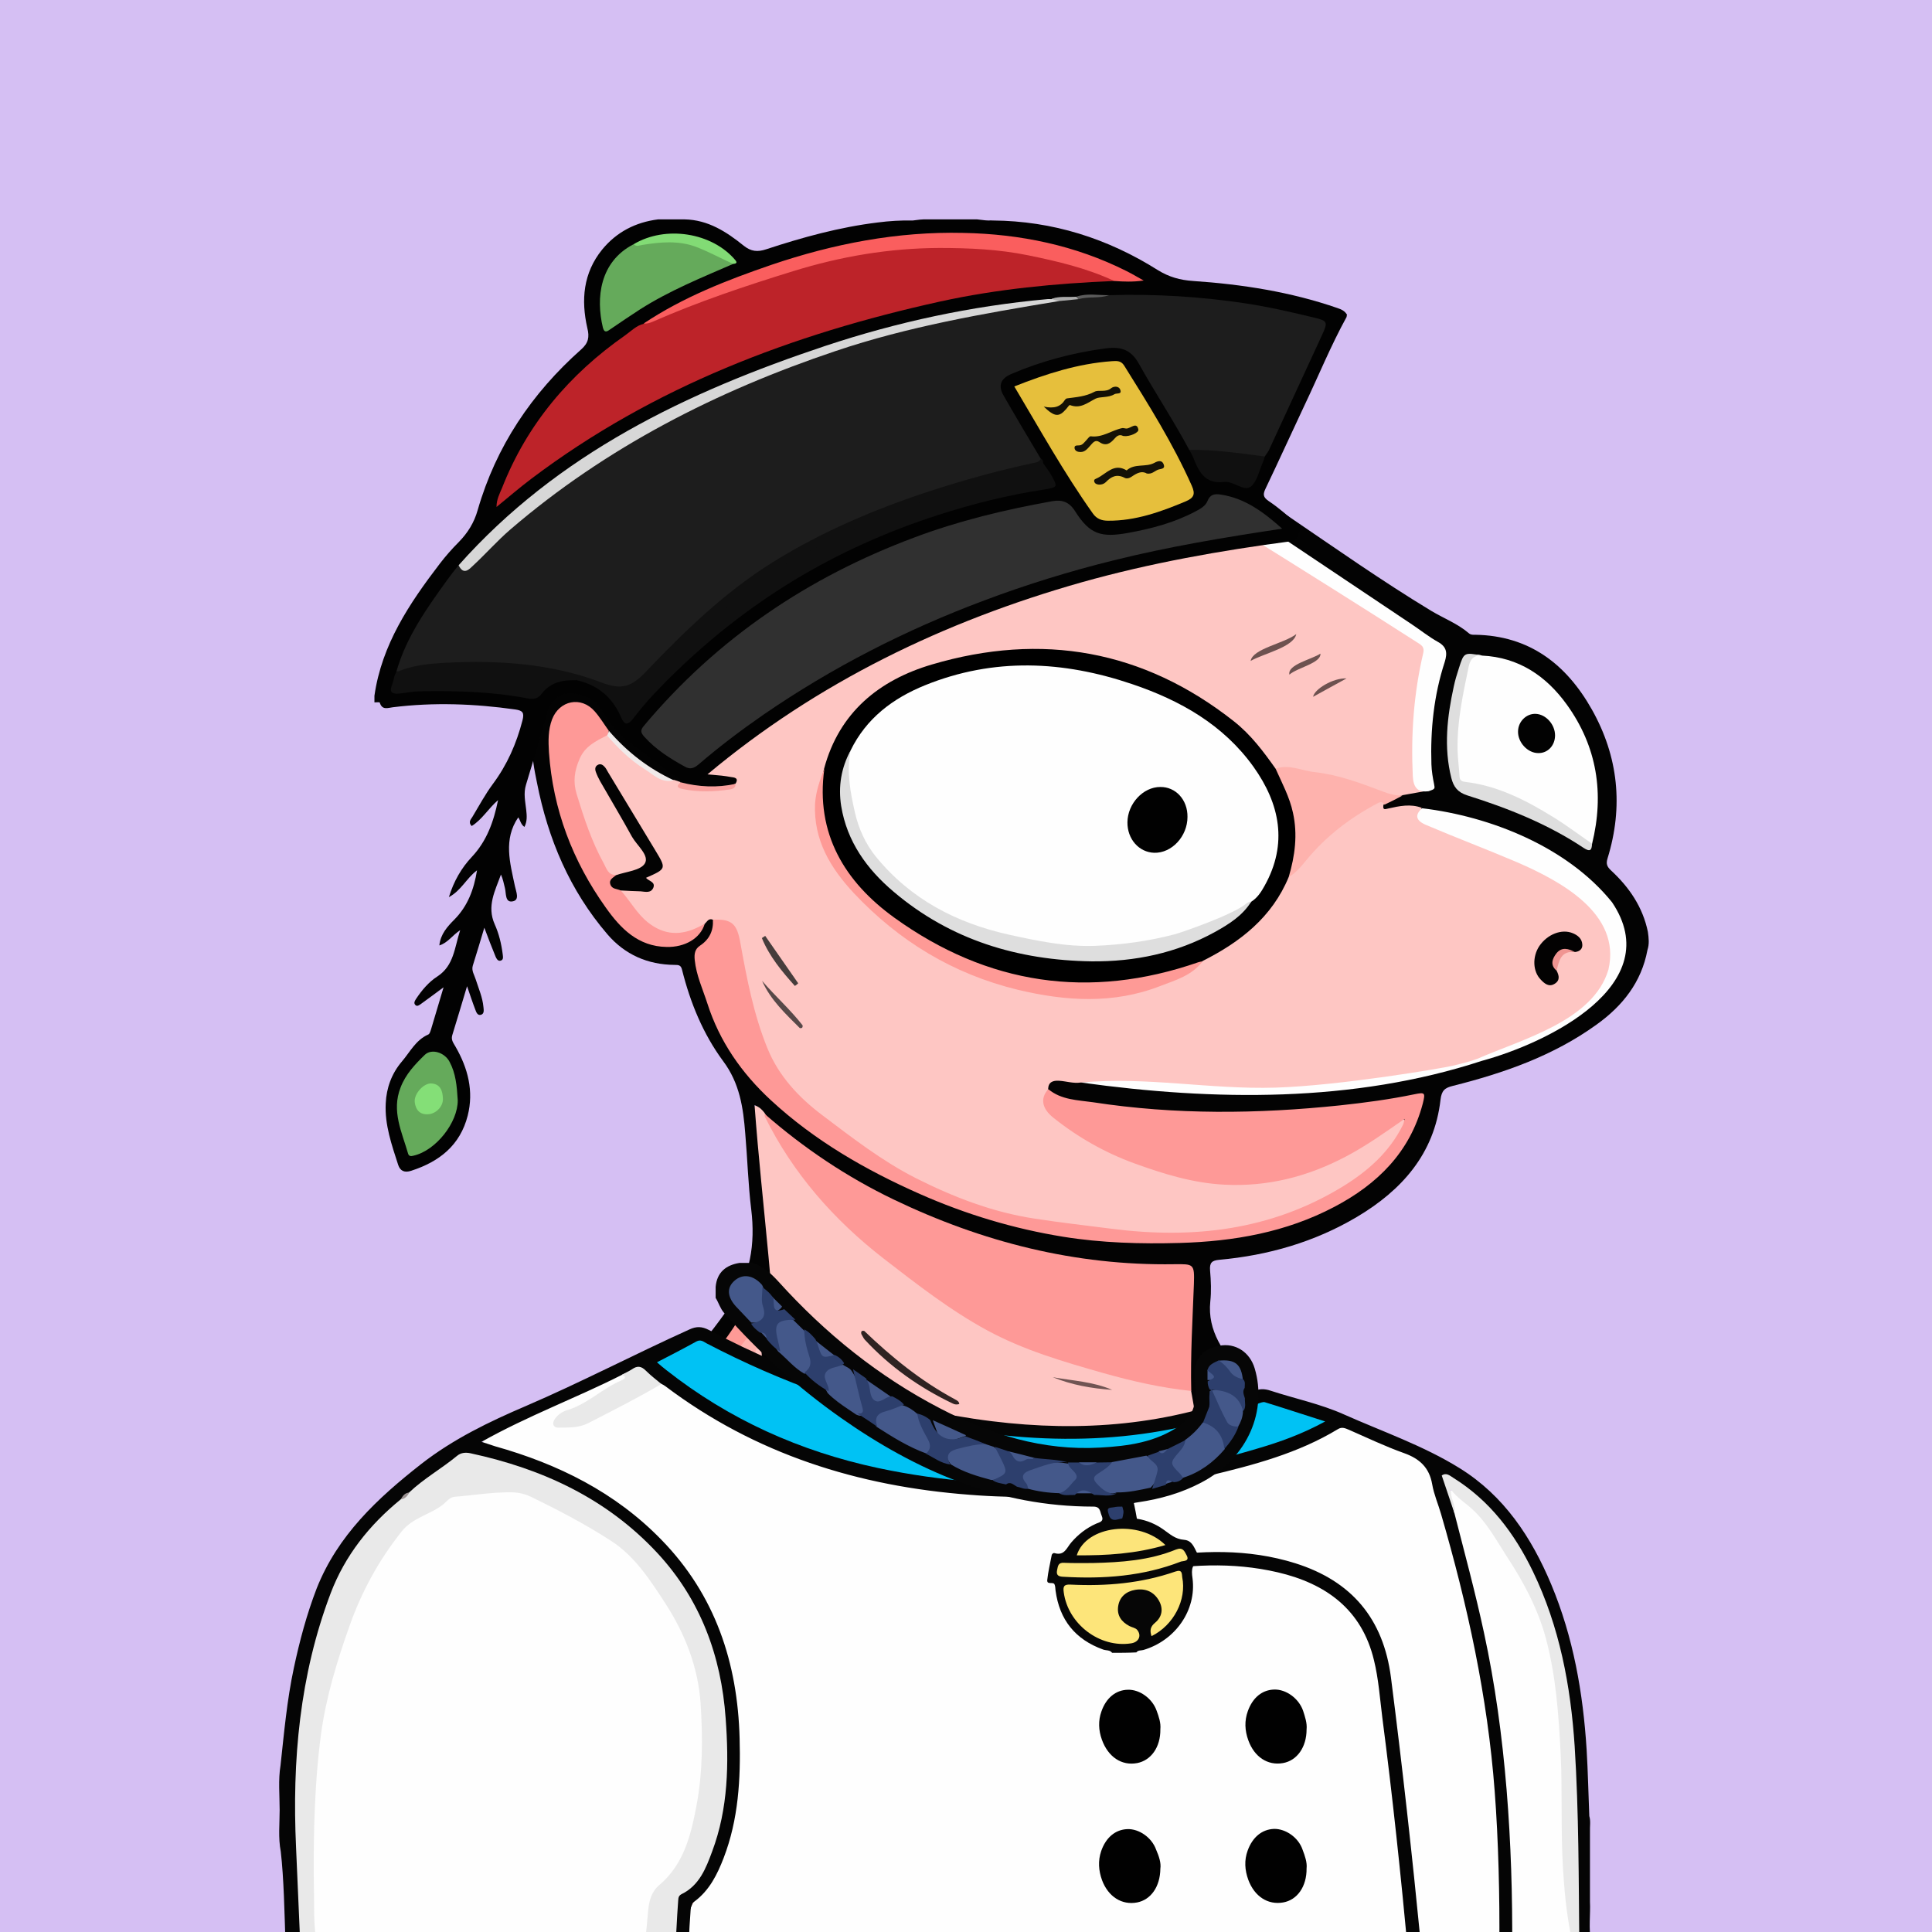 <svg width="872" height="872" viewBox="0 0 872 872" fill="none" xmlns="http://www.w3.org/2000/svg" xmlns:xlink="http://www.w3.org/1999/xlink">
<g id="alpaca">
<g id="background"><rect width="872" height="872" fill="#D5BFF3"/></g>
<svg width="872px" height="872px" viewBox="0 0 872 872" version="1.1" xmlns="http://www.w3.org/2000/svg" xmlns:xlink="http://www.w3.org/1999/xlink">
    <title>mask</title>
    <g id="mask" stroke="none" stroke-width="1" fill="none" fill-rule="evenodd">
        <path d="M672.665,881.5 C623.065,881.5 573.465,881.5 523.865,881.5 C524.265,876 525.165,870.4 523.365,865 C522.565,862.4 522.065,859.4 518.365,859.3 C515.365,859.9 516.365,862.3 516.265,864.1 C516.065,870 516.765,876 513.865,881.5 C449.565,881.5 385.365,881.5 321.065,881.5 C319.265,878.8 320.465,875.9 320.865,873.3 C322.065,865.3 320.965,857.4 319.565,849.6 C318.865,845.8 319.265,842.5 320.765,839 C327.965,822.4 330.465,804.9 328.965,786.9 C328.565,782.1 328.765,777.3 327.765,772.5 C327.065,768.9 325.765,765.5 324.265,762.2 C322.765,759 320.565,757.6 317.165,758.4 C314.465,758.1 313.265,755.6 311.165,754.4 C308.665,752.8 306.565,752.5 305.865,756.2 C305.065,758.5 306.165,760.5 307.065,762.4 C312.165,773.8 316.165,785.6 316.765,798.2 C316.765,806.1 313.565,813.1 310.565,820.1 C306.265,830.1 300.765,839.4 293.665,847.6 C292.565,848.9 290.965,850.1 290.965,852.4 C293.265,852.8 295.165,851.9 297.165,851.2 C298.465,850.7 299.865,849.5 301.065,851.5 C303.465,861.7 303.665,871.8 299.065,881.6 C252.465,881.6 205.865,881.6 159.265,881.6 C161.365,878.1 160.865,874.6 159.465,870.9 C155.565,860 152.765,848.7 153.065,837.2 C153.465,820.4 156.265,803.8 162.265,787.9 C169.265,769.5 182.465,757.7 200.565,751.1 C214.665,746 229.065,741.8 243.965,739.8 C245.765,739.6 248.865,739.9 248.965,737.6 C249.165,734.9 245.865,735.2 243.965,734.6 C236.665,732.6 229.165,732.3 221.765,732.1 C206.665,731.6 191.565,732 176.465,734.1 C170.265,735 169.165,733.2 171.165,727 C177.265,708.5 191.165,697.8 208.365,691.2 C225.265,684.8 242.865,681.8 261.265,684 C269.365,685 277.465,685.4 285.465,686.9 C289.465,687.6 292.965,687 296.065,684.1 C312.665,668.9 325.365,651 333.665,630.1 C336.265,623.5 338.165,616.5 339.765,609.5 C340.265,607.6 339.765,604.5 343.365,604.7 C345.665,607 345.365,609.9 345.365,612.7 C345.265,617.6 345.865,622.3 346.965,627 C347.365,628.7 347.765,630.5 349.665,632.3 C349.865,627 350.565,622.5 350.165,617.9 C346.865,586.7 344.465,555.4 341.465,524.1 C340.765,517.2 339.165,510.3 339.665,503.3 C339.765,501.7 339.565,499.6 341.265,498.9 C343.365,498 344.465,500 345.565,501.4 C360.065,532.3 383.065,555.6 410.465,575.1 C420.665,582.4 430.565,589.9 441.265,596.4 C456.865,605.8 474.065,611 491.165,616.3 C504.665,620.5 518.465,623.6 532.465,625.8 C534.365,626.1 536.465,626.2 538.165,627.5 C540.765,632.9 540.665,638.9 542.465,644.8 C543.965,639.7 540.865,634.3 544.365,629.8 C544.965,629.3 545.765,629.3 546.065,630 C548.665,635.3 553.665,637.7 558.565,640.1 C563.965,642.8 569.065,645.7 573.365,649.9 C575.865,652.4 579.465,652.3 582.265,654.1 C583.665,655.3 585.465,656.5 584.765,658.6 C583.965,660.9 581.665,660.7 579.665,661 C575.965,661.4 572.365,662 569.165,663.8 C567.665,664.7 565.865,665.4 565.465,667.7 C567.765,669.2 570.865,667.6 572.865,669.6 C573.165,670.8 572.265,671.4 571.765,672.2 C570.765,673.9 571.665,674.7 573.365,674.8 C574.065,674.9 574.665,674.7 575.365,674.7 C599.465,671.3 621.665,677.4 642.965,688.2 C652.465,693 661.665,698.3 669.565,705.6 C678.465,713.9 685.365,723.5 689.065,735.2 C691.265,742.1 694.765,748.7 695.065,756.2 C696.865,763.9 695.065,772 697.665,779.6 C698.065,787.1 697.165,794.4 694.365,801.4 C693.765,802.1 693.065,802.3 692.265,802.2 C689.965,800.9 689.965,798.3 689.165,796.3 C687.565,791.9 685.665,787.8 682.065,784.6 C679.865,785.3 678.765,783.8 677.565,782.4 C673.965,778 669.765,774.2 665.665,770.3 C662.865,767.6 659.865,766.6 656.365,769.5 C651.465,773.6 650.165,776.8 652.765,781 C657.565,788.6 661.465,796.7 666.165,804.4 C672.065,814 674.365,824.6 675.965,835.6 C677.865,849.1 676.265,862.4 674.965,875.8 C674.765,877.8 674.365,879.9 672.665,881.5 Z" id="origin" fill="#FEC6C3" fill-rule="nonzero"></path>
        <path d="M418.965,148.2 C448.565,151 474.165,164 498.665,179.5 C526.265,196.9 553.865,214.1 580.765,232.5 C602.365,247.2 623.665,262.2 645.965,275.7 C651.665,279.1 657.965,281.5 663.065,285.9 C663.965,286.6 664.865,286.5 665.865,286.5 C690.265,286.9 706.965,299.8 718.465,320.2 C730.465,341.5 732.765,364.1 725.565,387.4 C724.765,390 725.365,391.2 727.165,392.9 C735.365,400.5 741.465,409.4 743.765,420.6 C744.165,423.4 744.465,426.1 743.565,428.8 C740.865,443.3 732.365,454 720.665,462.4 C701.165,476.5 678.865,484.3 655.765,490.1 C652.065,491 650.665,492.2 650.165,496.4 C647.365,520.9 632.565,537.3 612.365,549.3 C593.265,560.6 572.365,566.6 550.365,568.6 C546.965,568.9 545.865,569.9 546.165,573.5 C546.565,578.1 546.765,582.8 546.265,587.4 C544.865,600.9 552.465,610.6 560.165,619.8 C569.765,631.3 580.665,641.6 590.365,653 C595.265,658.8 601.665,658.8 607.865,659.4 C653.465,663.7 691.365,699.7 701.465,742.9 C705.365,759.6 705.965,776.5 702.965,793.3 C701.665,800.7 704.865,807 706.065,813.7 C709.765,834.7 712.765,855.7 713.165,877 C713.165,878.5 713.465,880 712.465,881.3 C709.465,881.3 706.465,881.3 703.465,881.3 C702.265,880 701.965,878.4 701.965,876.7 C702.165,859.1 700.865,841.6 700.065,824 C699.465,821.3 701.865,817.5 697.265,816.2 C694.565,818.9 694.165,822.3 693.865,825.8 C692.465,840.2 692.065,854.7 689.665,868.9 C688.965,873.2 689.465,878 685.465,881.2 C683.465,881.2 681.465,881.2 679.465,881.2 C678.365,879.9 678.265,878.5 678.665,877 C680.565,870.1 680.865,862.9 681.565,855.8 C682.765,845.3 682.065,834.9 682.065,824.4 C681.965,813.3 681.165,802.2 680.165,791.1 C679.865,787.8 679.665,784.5 682.465,782 C686.965,787.7 690.465,794 691.665,801.3 C692.065,801.7 692.065,802.7 692.365,802.6 C692.865,802.5 692.965,801.7 693.365,801.3 C695.165,794.1 696.565,786.9 696.365,779.4 C695.765,775 695.365,770.6 695.565,766.2 C695.465,764 695.565,761.8 695.165,759.7 C694.565,756.9 694.665,756.6 694.165,755.1 C692.665,745.9 691.065,740.1 688.465,733.1 C674.765,697.1 648.665,676.1 610.665,669.8 C599.565,668 588.465,669.2 577.465,670.1 C575.865,670.2 574.165,670.9 572.665,669.6 C570.165,669.6 567.765,669.7 565.265,669.7 C564.365,669.7 563.165,669.8 562.765,668.7 C562.265,667.4 563.065,666.5 563.965,665.7 C568.265,661.7 573.565,660.1 579.165,659.5 C580.965,659.3 582.665,659.1 584.765,658.9 C584.265,656.7 582.765,655.7 581.465,654.5 C570.865,646.3 562.965,635.5 553.665,626 C551.865,624.1 550.365,621.9 548.065,620.4 C546.165,623.4 547.065,627 544.865,629.5 C542.965,635.7 545.165,642.2 542.865,648.6 C539.565,642 538.965,634.7 537.565,627.5 C536.865,626.5 536.465,625.4 536.465,624.2 C536.565,612.9 535.665,601.6 537.065,590.3 C537.665,585.5 537.165,580.7 537.465,575.8 C537.665,572.5 536.365,571.5 533.065,571.7 C518.865,572.4 504.865,570.9 490.865,569.2 C468.765,566.5 447.565,560.5 426.765,552.6 C401.265,542.9 377.565,529.9 355.965,513.2 C351.865,510 347.765,506.9 345.065,502.3 C344.065,501 343.065,499.8 340.565,498.8 C343.965,544.8 350.565,590.1 350.965,635.8 C346.165,631.1 344.765,625.3 344.465,619.2 C344.165,614.2 343.565,609.3 343.165,604.4 C340.965,602 342.265,598.8 341.365,596.1 C340.965,591.9 340.465,587.8 340.465,585.7 C322.665,620.6 292.665,644.8 257.465,663.3 C262.465,664 268.065,665.2 273.665,666.6 C279.365,668.3 283.965,671.9 288.765,675.2 C290.065,676.1 291.865,677.3 291.065,679.1 C290.165,680.9 288.165,680.3 286.565,679.8 C281.065,677.9 275.265,676.9 269.665,675.6 C245.265,669.7 221.565,672.1 199.065,682.7 C181.265,691.2 168.765,705.2 162.365,724.2 C160.265,731.1 159.765,739.6 160.965,749 C163.765,747 166.265,744.5 169.665,743.5 C174.365,744.5 175.265,746.3 172.765,750.2 C169.765,754.8 166.065,758.9 163.065,763.4 C153.765,777.5 149.965,793.3 147.765,809.8 C144.765,832 149.665,853 157.165,873.6 C158.065,876 159.965,878.3 158.465,881.1 C155.465,881.1 152.465,881.1 149.465,881.1 C145.165,877.6 144.465,872.3 142.965,867.5 C139.765,857.7 138.365,847.5 138.065,837.2 C138.365,827.9 137.465,818.5 138.565,809.2 C140.265,801 140.865,792.6 143.465,784.5 C145.165,779.1 146.865,773.7 149.665,768.8 C152.465,764 152.565,759.7 151.665,754.3 C147.665,732.2 154.365,712.8 168.765,695.8 C181.865,680.4 198.765,671.3 218.065,666.7 C253.265,658.3 283.365,641.3 308.465,615.4 C316.265,607.3 323.265,598.5 329.665,589.1 C338.665,575.8 340.965,561.5 339.065,545.9 C337.665,534.5 337.365,523 336.365,511.6 C335.465,500 333.865,488.9 326.365,478.9 C317.365,466.7 311.565,452.6 307.865,437.8 C307.365,435.6 306.365,435.5 304.465,435.5 C292.365,435.4 282.065,430.9 274.165,421.7 C257.165,401.9 247.365,378.7 242.365,353.3 C241.165,347.4 239.965,341.6 240.365,335.5 C240.765,329.4 242.365,323.7 245.565,318.5 C251.965,308 262.965,306.3 272.265,314.1 C272.965,314.7 273.765,315.4 274.665,316.3 C281.565,304.1 288.665,292.3 297.565,281.8 C299.365,279.6 297.465,278.8 296.365,277.9 C289.565,272.2 282.465,267 276.065,261 C267.665,253 258.265,245.9 251.865,236 C245.065,225.5 248.065,212.8 258.465,205.6 C268.165,198.9 279.065,197.6 290.365,198.5 C317.265,200.5 340.865,211.3 362.165,227.3 C364.265,228.9 365.665,228.3 367.465,227.2 C381.165,219.3 395.365,212.5 410.765,207.3 C408.265,203.9 404.965,202 402.065,199.7 C395.965,194.9 391.065,189.1 388.265,181.7 C381.765,164.7 390.565,150.4 408.765,148.4 C409.965,148.3 411.065,148.1 412.265,148 C415.765,148.1 414.765,148.1 418.965,148.2 Z" id="origin" fill="#030303" fill-rule="nonzero"></path>
        <path d="M342.165,595.7 C342.665,600.1 342.665,601.1 343.065,604.8 C340.065,610.8 339.365,617.4 337.365,623.7 C329.465,648.8 314.665,669.1 295.565,686.7 C292.465,689.5 288.665,689.2 285.165,688.5 C271.965,685.7 258.565,684.1 245.265,685 C222.465,686.5 200.765,691.9 183.665,708.8 C177.665,714.7 174.365,722 171.765,729.8 C170.865,732.4 170.965,733.8 174.665,733.2 C191.765,730.4 209.065,730.1 226.265,730.9 C233.565,731.2 241.165,731.5 248.265,734.3 C249.665,734.9 252.065,734.7 251.765,737 C251.565,739 250.365,740.5 247.865,740.8 C237.965,741.9 228.265,743.9 218.765,746.7 C203.065,751.4 187.465,756 175.565,768.7 C166.165,778.8 162.265,791.1 158.865,803.8 C155.965,814.4 154.765,825.3 154.565,836.2 C154.265,849.2 157.465,861.8 162.065,874 C163.465,877.7 163.565,880.3 159.365,881.7 C159.065,881.7 158.665,881.7 158.365,881.7 C153.465,868.9 149.065,855.9 147.165,842.2 C142.665,810 147.965,780.2 168.565,754 C169.565,752.7 170.665,751.4 171.665,750.1 C174.365,746.9 173.965,745.1 169.465,744.9 C163.665,743.6 161.365,741.3 162.365,736 C163.065,731.9 159.565,728.5 161.265,724.6 C164.665,712.4 171.665,702.3 181.065,694.1 C202.065,675.6 227.265,670.2 254.465,672.4 C266.065,673.3 277.465,675.6 288.365,679.9 C289.065,680.2 289.965,680.1 290.965,679.7 C285.565,675 279.965,670.8 273.265,668.2 C271.665,665.7 273.565,664.7 275.165,663.5 C281.265,658.6 287.965,654.7 294.165,649.9 C307.465,639.8 316.965,626.4 325.965,612.6 C328.765,608.3 330.765,603.5 336.265,601.6 C337.565,601.2 337.965,599.7 338.765,598.6 C339.465,597 339.965,595.1 342.165,595.7 Z" id="origin" fill="#FEB2AD" fill-rule="nonzero"></path>
        <path d="M682.665,782.2 C680.465,783.3 681.665,785.1 681.765,786.6 C683.065,821.3 688.165,845.4 677.765,881.5 C676.065,881.5 674.465,881.5 672.765,881.5 C680.465,843.2 673.965,812.7 651.265,781 C645.365,775.7 659.265,760.1 665.965,768.4 C669.865,770.9 678.865,784.4 682.665,782.2 Z" id="origin" fill="#FEB2AD" fill-rule="nonzero"></path>
        <path d="M300.165,850.6 C297.665,853.2 294.265,853.4 291.065,854.1 C290.165,854.3 288.965,854.2 288.365,853.2 C287.765,852.1 288.665,851.4 289.265,850.6 C292.265,846.9 295.665,843.3 298.365,839.3 C306.865,826.8 313.665,813.6 315.865,798.5 C315.365,794.1 316.165,789.6 315.665,785.2 C314.665,776.6 311.765,768.8 307.365,761.4 C306.265,759.6 304.765,757.9 305.065,755.5 C305.565,750.9 307.265,749.8 310.865,752.4 C312.865,753.8 314.465,755.8 316.265,757.5 C321.065,760.9 322.665,766.3 324.165,771.5 C328.865,787.7 325.865,803.5 320.265,818.9 C318.365,824.2 315.965,829.4 312.765,834.1 C310.765,837 310.865,839.8 311.765,843.1 C314.765,854.5 313.865,865.8 311.065,877.1 C310.565,878.9 309.865,880.6 308.065,881.5 C305.365,881.5 302.765,881.5 300.065,881.5 C302.065,872.1 303.265,862.7 302.765,853.1 C302.765,851.1 302.665,849.7 300.165,850.6 Z" id="origin" fill="#030303" fill-rule="nonzero"></path>
        <path d="M308.065,881.5 C312.665,868 314.465,854.4 309.365,840.6 C308.465,838.2 309.565,836.8 310.665,835.2 C319.865,820.3 324.965,804.3 324.965,786.7 C324.965,776.1 322.165,766.4 316.365,757.6 C321.265,754.5 323.465,757 325.665,761.4 C328.565,767.4 329.365,773.6 330.165,780 C332.265,796.9 329.965,813.3 326.065,829.6 C325.865,830.2 325.865,831 325.565,831.5 C318.265,841.9 321.765,853.2 322.865,864.3 C323.465,870 321.865,875.8 321.065,881.5 C316.765,881.5 312.465,881.5 308.065,881.5 Z" id="origin" fill="#FE9A96" fill-rule="nonzero"></path>
        <path d="M685.665,881.5 C688.965,871.5 689.765,861.1 690.665,850.7 C691.465,841.8 691.965,832.9 692.865,824 C693.265,820.3 693.765,817.9 696.665,815.1 C696.765,815 697.565,814.1 697.665,814.1 C697.665,814.1 697.665,814.1 697.765,814.3 C700.065,817.6 700.665,820.1 700.365,825.1 C697.865,841.3 700.565,857.6 700.165,873.9 C700.065,876.5 700.565,879.3 698.665,881.5 C694.365,881.5 690.065,881.5 685.665,881.5 Z" id="origin" fill="#FEC6C3" fill-rule="nonzero"></path>
        <path d="M698.665,881.5 C699.765,861.9 698.865,838.2 699.965,818.3 C704.465,838.2 703.565,860.8 703.665,881.5 C701.965,881.5 700.365,881.5 698.665,881.5 Z" id="origin" fill="#FDFCFB" fill-rule="nonzero"></path>
        <path d="M513.865,881.5 C514.565,874.5 514.865,867.4 514.765,860.3 C514.765,859.2 514.065,857.9 515.365,857.1 C516.965,856.2 517.465,858.3 518.665,858.5 C519.465,858.6 520.265,859 520.765,859.6 C524.865,864 525.365,876.3 521.765,881.4 C519.165,881.5 516.565,881.5 513.865,881.5 Z" id="origin" fill="#030303" fill-rule="nonzero"></path>
        <path d="M300.165,850.6 C300.865,849.1 301.765,847.8 303.765,846.5 C305.165,858.7 304.765,870.3 300.065,881.4 C299.765,881.4 299.365,881.4 299.065,881.4 C301.165,871.3 302.165,861 300.165,850.6 Z" id="origin" fill="#F9F4F3" fill-rule="nonzero"></path>
        <path d="M677.665,881.5 C680.665,863 682.165,844.4 682.865,825.7 C682.865,836.1 682.865,846.5 682.865,856.9 C683.165,865.3 680.765,873.3 679.665,881.6 C679.065,881.5 678.365,881.5 677.665,881.5 Z" id="origin" fill="#F9C1BD" fill-rule="nonzero"></path>
        <path d="M521.865,881.5 C523.265,873.5 524.365,865.6 518.765,858.6 C521.665,856.8 522.865,859.6 523.365,861.1 C525.565,867.8 527.865,874.6 523.865,881.6 C523.165,881.5 522.565,881.5 521.865,881.5 Z" id="origin" fill="#F9F5F5" fill-rule="nonzero"></path>
        <path d="M345.065,502.7 C362.765,518.2 382.165,531.2 403.365,541.4 C443.365,560.6 485.365,571.3 529.965,570.6 C538.765,570.5 539.165,570.4 538.865,579.5 C538.265,595.6 537.265,611.7 537.665,627.8 C524.165,626.4 510.965,623.4 497.865,619.7 C479.965,614.6 462.065,609.4 445.665,600.5 C428.865,591.4 413.765,579.6 398.765,568 C376.365,550.6 357.965,529.7 345.265,504.1 C345.065,503.7 345.165,503.1 345.065,502.7 Z" id="origin" fill="#FE9997" fill-rule="nonzero"></path>
        <path d="M517.765,762.3 C519.765,766.1 519.765,770.1 520.165,773.7 C520.865,779.3 521.265,784.9 521.665,790.5 C522.965,806.5 523.165,822.7 522.865,838.8 C522.865,839.3 522.965,839.8 522.865,840.3 C521.965,843.7 522.265,848.7 517.865,849 C514.165,849.2 514.265,844.4 513.465,841.5 C508.865,825.6 503.165,810.1 497.065,794.7 C492.665,783.7 487.265,773.3 481.165,763.2 C476.565,755.6 468.765,752.4 460.965,749.6 C447.365,744.8 433.665,739.8 419.365,738.2 C409.265,737.1 399.065,735.9 388.665,737.3 C379.365,738.6 369.865,739 360.465,739.6 C354.365,739.9 348.265,741.1 342.165,740.8 C334.265,740.4 327.365,737.5 320.865,733.4 C320.365,733.1 320.265,732.3 320.065,731.7 C320.365,729.1 322.665,729 324.465,728.3 C348.865,719.2 373.865,712.4 399.765,709 C428.265,705.3 456.065,707.9 483.565,716.5 C501.565,722.1 508.865,735.2 511.265,752.4 C511.865,756.9 512.865,760.7 517.765,762.3 Z" id="origin" fill="#FEB2AD" fill-rule="nonzero"></path>
        <path d="M517.765,762.3 C513.565,763.6 511.365,761.7 510.665,757.7 C509.565,750.7 508.365,743.8 505.665,737 C502.165,728.1 495.865,722.7 487.265,719.4 C472.565,713.7 457.365,710.9 441.765,709.5 C401.565,705.9 363.765,715.8 326.365,729 C324.165,729.8 322.065,730.7 319.965,731.6 C318.865,731.5 317.365,731.8 317.065,730.3 C316.665,728.7 318.165,728 319.265,727.5 C325.165,724.6 331.065,721.8 337.065,719 C340.665,717.1 341.465,717 343.665,715.9 C361.365,708.8 379.765,705 398.565,702.7 C403.865,702.1 409.065,701.2 414.365,700.9 C434.065,699.9 453.765,700.4 473.165,704.4 C479.965,705.8 486.665,707.6 493.265,709.6 C495.365,710.3 497.365,711.1 498.665,712.9 C506.565,717.3 509.965,725.1 513.465,732.8 C518.465,741.5 520.065,750.8 518.965,760.6 C518.565,761.1 518.165,761.7 517.765,762.3 Z" id="origin" fill="#030303" fill-rule="nonzero"></path>
        <path d="M572.665,669.8 C612.865,662.8 647.665,672.4 674.265,704.6 C685.165,717.8 691.265,733.8 694.565,750.7 C694.865,752.3 696.665,777.1 695.665,779.1 C694.665,779.1 695.665,768.1 693.765,755.6 C689.565,736.5 683.165,718.8 667.465,705.7 C646.865,688.6 623.365,678.7 596.765,675.5 C589.365,674.6 582.265,674.8 575.065,676.1 C572.765,676.5 570.465,677.1 569.565,674.6 C568.665,672.1 570.865,670.9 572.665,669.8 Z" id="origin" fill="#FEFEFD" fill-rule="nonzero"></path>
        <path d="M611.665,706.8 C624.665,713.1 637.665,725.8 618.665,721 C589.365,705.7 554.065,718.3 526.765,732.6 C515.065,712.6 592.465,695.2 611.665,706.8 Z" id="origin" fill="#030303" fill-rule="nonzero"></path>
        <path d="M526.765,732.6 C529.665,731.1 531.665,729.1 534.765,727.6 C545.965,723.1 557.165,718.5 569.265,716.4 C586.565,713.4 603.565,713 619.965,720.6 C621.065,721.2 622.065,721.9 623.165,722.5 C621.965,729.5 621.865,729.4 614.165,727.7 C605.465,725.8 596.765,723.7 587.765,723.6 C574.165,723.5 561.365,727.8 548.465,731.2 C545.065,732.1 541.665,732.7 538.365,733.9 C534.265,735.4 530.265,736.3 526.765,732.6 Z" id="origin" fill="#FEB2AD" fill-rule="nonzero"></path>
        <path d="M498.765,712.8 C452.365,696.3 405.865,699.2 359.365,711.9 C353.965,713.4 348.565,715.1 343.165,716.7 C342.165,717.2 341.065,717.6 341.165,715.8 C357.065,707.3 374.765,705 392.165,702 C402.065,700.3 412.265,698.7 422.165,699 C446.265,699.6 470.465,700.1 493.565,708.5 C495.865,709.3 498.665,709.4 498.765,712.8 Z" id="origin" fill="#FBFAFA" fill-rule="nonzero"></path>
        <path d="M544.965,629.7 C544.965,625.7 545.865,621.9 547.565,617.7 C558.965,630.2 570.265,642.4 581.465,654.6 C576.665,653 575.465,652.4 569.665,650 C561.465,645.5 545.665,633.4 544.965,629.7 Z" id="origin" fill="#FD9996" fill-rule="nonzero"></path>
        <path d="M611.665,706.8 C585.265,701.1 557.665,706.6 533.865,718.8 C551.865,704 593.865,694.3 611.665,706.8 Z" id="origin" fill="#F8F6F6" fill-rule="nonzero"></path>
        <path d="M390.065,600.7 C402.465,612.6 415.765,623.4 431.065,631.6 C431.965,632.1 432.865,632.5 432.965,633.7 C431.965,634 431.065,634 430.065,633.5 C414.965,626.3 401.565,616.8 390.265,604.6 C389.665,603.9 389.265,602.9 388.765,602.1 C388.465,600.8 389.065,600.5 390.065,600.7 Z" id="origin" fill="#2F2322" fill-rule="nonzero"></path>
        <path d="M305.065,755.6 C314.365,768.5 319.365,782.5 315.965,798.6 C315.265,794.1 314.765,789.6 313.765,785.1 C312.065,777.7 309.265,770.7 306.365,763.7 C305.265,761.3 302.665,758.7 305.065,755.6 Z" id="origin" fill="#F8F2F2" fill-rule="nonzero"></path>
        <path d="M182.065,716.4 C189.465,707 199.165,701.6 211.165,700.7 C211.765,701.8 210.865,702 210.165,702.4 C199.465,704.4 190.365,709.3 183.165,717.6 C182.265,717.8 181.765,717.5 182.065,716.4 Z" id="origin" fill="#55403F" fill-rule="nonzero"></path>
        <path d="M475.165,621.6 C484.165,623.2 493.365,623.6 501.965,627.3 C492.765,626.7 483.765,625.1 475.165,621.6 Z" id="origin" fill="#705453" fill-rule="nonzero"></path>
        <path d="M189.565,845 C185.265,842.2 181.665,838.8 179.565,834 C183.665,836.9 187.065,840.6 189.565,845 Z" id="origin" fill="#826261" fill-rule="nonzero"></path>
        <path d="M526.665,808.7 C526.265,801.2 526.265,793.7 524.165,786.4 C524.265,804.3 527.065,850.1 526.665,808.7 Z" id="origin" fill="#916D6B" fill-rule="nonzero"></path>
        <path d="M266.065,848.3 C256.765,856.9 271.065,849.6 272.865,843.4 C269.465,844.4 267.765,846.5 266.065,848.3 Z" id="origin" fill="#7B5D5B" fill-rule="nonzero"></path>
        <path d="M321.765,415.1 C319.765,414.3 319.165,416 318.065,417 C312.865,422.4 304.165,424.1 296.965,420.6 C288.965,416.7 283.565,410.1 279.765,402.2 C282.465,399.7 285.665,401 288.765,401.1 C291.065,401.2 293.765,401.7 291.665,397.9 C290.165,395.3 292.365,394.8 293.865,393.9 C297.965,391.5 298.365,390.5 295.865,386.5 C288.265,374 280.365,361.7 273.165,349 C272.765,348.3 272.365,347.5 271.165,347.7 C270.365,349.8 271.765,351.5 272.665,353.1 C278.165,363.6 284.465,373.5 290.465,383.7 C293.965,389.5 293.565,390.7 287.265,393.2 C284.165,394.4 281.165,395.8 277.765,396 C274.765,396 273.465,393.8 272.165,391.6 C265.565,380.2 261.165,367.8 258.265,355 C256.065,345.4 262.865,335.4 273.465,331.3 C275.865,331.2 276.765,333.2 278.065,334.6 C284.665,341.8 292.365,347.6 301.365,351.5 C302.265,351.9 303.165,352.4 304.165,352 C305.165,352.3 306.165,352.6 307.165,353 C307.165,353.7 306.765,354.2 306.265,354.6 C314.865,355.3 323.565,357.9 331.965,353.7 C333.665,351 331.265,350.9 329.865,350.7 C327.165,350.2 324.265,349.9 321.565,349.7 C305.165,348.7 292.165,341.7 283.065,327.9 C282.565,326.2 283.565,325 284.365,323.8 C294.265,309 313.465,305.5 328.065,315.8 C329.965,317.1 331.565,319.1 334.165,317.6 C335.265,317.6 336.065,319.5 337.165,318.5 C337.665,318.1 337.365,316.6 337.165,315.7 C336.865,314.4 336.465,313.2 336.065,311.9 C335.565,307.1 334.365,302.4 332.265,298 C327.065,287 320.865,276.6 312.065,267.9 C298.965,254.9 285.965,241.8 272.865,228.7 C269.265,225.1 266.665,221 266.065,215.8 C267.165,214.1 268.865,213.6 270.665,213.1 C284.365,209.1 297.765,209.5 310.865,215.6 C312.565,216.4 315.065,216.8 315.065,219.2 C315.065,221.6 312.465,221.9 310.865,222.8 C310.265,223.1 309.665,223.4 309.265,224 C307.765,225.3 304.965,225.9 306.165,228.8 C307.165,231.2 309.565,231.2 311.765,231.2 C318.065,231.2 323.665,228.7 328.965,225.6 C331.165,227 333.265,228.6 335.665,229.8 C340.565,232.3 340.565,234.3 335.865,237.4 C335.165,237.8 334.265,237.9 334.065,238.9 C331.165,240 328.165,241.1 325.265,242.3 C323.565,243 321.765,243.8 322.065,246.1 C322.365,248.4 324.165,248.9 325.965,249.3 C331.165,250.2 335.865,248.7 340.365,246.5 C344.065,244.7 347.465,242.3 350.965,240.1 C357.365,247.7 357.365,247.7 348.065,253 C345.165,254.2 342.265,255.5 339.365,256.7 C337.565,257.5 336.065,258.6 336.465,260.8 C336.865,263.2 338.765,263.9 340.965,263.9 C347.765,264 354.065,261.9 360.365,259.8 C362.565,259.1 364.765,258.5 366.965,257.8 C379.565,263.1 391.365,270 403.465,276.4 C404.265,276.8 405.165,278.3 406.065,276.5 C412.365,280.3 418.865,283.1 427.265,282.6 C407.065,267.6 389.065,251.3 371.165,233.8 C375.665,231.8 380.265,229.7 384.765,227.7 C388.665,234.4 395.865,234.3 401.965,236 C422.065,241.7 440.065,251.7 457.165,263.3 C463.165,267.4 463.965,267.4 469.665,262.7 L469.565,262.8 C470.665,258.8 468.465,255.6 466.865,252.3 C460.465,239.4 451.265,228.4 442.465,217.1 C434.065,206.3 425.865,195.4 417.965,184.3 C413.965,178.7 409.765,173.4 405.465,168.1 C404.165,166.5 402.465,165.6 400.565,164.9 C399.365,164.5 397.665,163.9 399.565,162.2 C408.865,158.9 418.365,159.7 427.865,161 C431.965,161.6 436.065,161.9 439.865,163.7 C441.665,164.5 443.765,165.2 442.765,168 C441.265,169.7 437.865,170.4 439.365,173.6 C440.765,176.4 443.565,176.3 446.265,176 C450.765,175.5 454.565,173.2 458.765,171.8 C460.565,174.9 463.765,175.8 466.765,177 C469.065,177.9 470.865,179 469.765,182 C466.065,183.4 462.365,184.7 458.665,186.2 C456.565,187.1 453.865,187.9 454.865,191 C455.665,193.8 458.365,193.8 460.665,193.5 C469.665,192.4 478.165,189.9 485.765,185 C487.165,187 488.565,188.9 491.065,189.8 C494.565,191.1 494.365,193.2 492.265,195.8 C490.865,197.6 488.565,198.6 487.865,201 C483.965,204 478.965,204.5 474.765,206.7 C472.265,208 467.965,208.4 469.465,212.4 C470.865,216.2 474.665,214.3 477.365,213.6 C488.065,211.1 497.265,205.5 505.865,198.8 C510.665,205.2 518.065,208.4 524.265,213.1 C550.565,232.9 578.965,249.7 606.965,267 C618.265,274 629.065,281.9 640.465,288.7 C643.165,290.3 644.065,292.4 643.265,295.4 C639.665,309.7 639.165,324.3 638.265,338.9 C637.965,343.2 639.065,347.5 639.165,351.8 C639.265,355.4 642.965,355 644.765,356.8 C640.865,357.5 636.965,358.2 633.065,358.9 C629.165,360.4 625.565,359.2 621.965,357.7 C608.865,352.2 595.065,349.5 581.065,347.6 C579.365,347.4 577.765,347.6 576.065,347.5 C574.465,347.3 573.465,346.1 572.565,344.9 C551.765,316.2 522.465,302.3 488.465,296.3 C468.165,292.7 448.065,293.3 428.165,298.7 C401.965,305.9 380.965,319.3 372.965,347.2 C365.465,365.7 369.565,381.9 382.065,396.8 C394.265,411.2 408.365,423.3 424.965,432.1 C441.865,441.1 460.065,446.2 479.065,448.6 C499.065,451 517.765,447.5 535.465,437.9 C537.665,436.7 539.865,435.5 541.365,433.4 C542.965,431.6 545.065,430.7 547.165,429.6 C561.365,422.2 572.665,411.8 579.465,397 C579.765,396.2 580.265,395.5 580.865,394.9 C588.665,387.9 594.665,379.2 603.165,372.8 C608.665,368.6 614.265,364.8 620.365,361.9 C621.865,361.2 626.565,359.9 624.665,363 C624.665,363.3 624.465,362.8 624.365,363.6 C624.065,365.9 625.465,365.1 626.665,364.9 C631.565,363.8 636.665,362.7 641.665,364.6 C640.365,368.5 642.565,370.5 645.765,371.9 C652.365,374.7 659.165,376.9 665.765,379.6 C678.865,384.9 691.865,390.4 704.165,397.5 C711.165,401.6 716.965,407.2 722.065,413.3 C730.365,423.1 729.465,440.3 720.665,449.7 C713.165,457.8 703.665,462.9 693.865,467.6 C684.965,471.8 675.965,475.6 666.665,478.7 C662.565,479.9 658.565,481.5 654.365,482.4 C635.765,486.8 616.865,489.4 597.965,491.5 C582.965,493.2 567.865,492.8 552.665,492.4 C539.365,492.1 526.165,491.1 512.965,490.1 C504.565,489.5 496.165,488.6 487.765,488.6 C484.465,489.1 481.265,488 478.065,487.8 C475.165,487.6 473.165,488.4 473.065,491.6 C471.165,497.4 473.365,501.2 478.065,504.8 C499.165,520.9 523.165,529.8 549.165,533 C567.165,535.2 584.565,531.4 601.065,523.6 C610.865,518.9 619.965,513.1 628.865,506.9 C630.265,505.9 631.965,503.7 633.565,505.2 C635.365,506.8 633.665,508.9 632.765,510.6 C627.165,521.8 617.865,529.3 607.765,535.8 C588.365,548.4 566.765,554.4 543.965,557.2 C529.065,559 514.465,556.1 499.765,555.5 C487.065,555 474.665,552.7 462.265,550.4 C435.565,545.5 411.765,534 389.665,518.6 C380.265,512 370.965,505.2 362.465,497.5 C349.465,485.8 342.465,470.7 338.965,453.9 C336.865,443.8 333.665,434 332.465,423.7 C331.965,419.7 329.665,417 325.465,416.3 C324.165,416.2 322.865,416 321.765,415.1 Z" id="origin" fill="#FEC6C3" fill-rule="nonzero"></path>
        <path d="M321.765,415.1 C330.365,414.7 332.665,417 334.165,425.6 C337.065,441.7 340.165,457.9 346.365,473.1 C351.465,485.7 360.565,495.4 371.365,503.5 C384.865,513.7 398.265,524.1 413.465,531.8 C430.365,540.3 447.865,547.1 466.865,550 C478.465,551.8 490.065,553.1 501.765,554.6 C538.465,559.3 573.565,555.3 605.765,535.7 C617.265,528.7 627.165,520 633.265,507.6 C633.565,507.1 633.565,506.4 633.965,505 C624.865,511.3 616.465,517.3 607.265,522.1 C590.165,531.1 572.065,535.7 552.665,534.7 C538.465,534 524.965,529.8 511.765,525 C498.665,520.2 486.465,513.3 475.465,504.5 C470.265,500.4 469.365,495.7 473.165,491.6 C479.065,496.5 486.465,496.5 493.365,497.5 C530.465,503.2 567.565,502.8 604.865,498.9 C616.065,497.7 627.265,496.2 638.365,493.9 C643.265,492.9 643.365,493.2 642.165,498.1 C636.365,520.1 621.665,534.5 602.265,544.7 C580.465,556.2 556.865,560.3 532.565,561 C514.965,561.5 497.165,561 479.865,558.2 C457.565,554.6 435.965,548.1 415.165,538.9 C390.765,528.1 367.765,514.9 347.965,496.6 C334.765,484.4 324.765,470.1 319.265,452.9 C317.165,446.4 314.265,440.2 313.565,433.3 C313.265,430.5 313.665,428.3 315.965,426.8 C320.165,424 322.065,420.1 321.765,415.1 Z" id="origin" fill="#FE9997" fill-rule="nonzero"></path>
        <path d="M668.965,295.9 C685.465,296.7 697.865,305.1 707.165,318 C720.865,337 724.165,358.2 718.565,380.9 C715.765,382.3 714.265,379.8 712.565,378.5 C700.165,369.1 686.965,361.2 671.965,356.6 C668.965,355.7 665.965,354.6 662.765,354.4 C658.765,354.1 657.765,351.9 657.165,348.3 C654.665,332 658.065,316.2 661.565,300.5 C662.565,296.2 664.665,294.6 668.965,295.9 Z" id="origin" fill="#FEFEFE" fill-rule="nonzero"></path>
        <path d="M644.865,357.1 C639.765,357.8 637.965,355.4 637.665,350.4 C636.765,331.6 638.065,313.1 642.365,294.8 C643.065,291.9 641.465,291.1 639.565,289.9 C613.865,273.4 587.965,257.2 562.165,241.1 C544.065,229.8 526.865,216.9 509.265,204.8 C507.265,203.4 505.565,201.9 505.865,199.2 C507.865,196.4 509.665,196.3 512.765,198.4 C554.265,226.3 595.865,254.1 637.365,281.9 C641.265,284.5 644.865,287.4 648.965,289.7 C652.965,291.9 653.365,294.6 652.065,298.8 C647.165,313.8 645.565,329.3 646.065,345 C646.165,348 646.665,351 647.265,353.9 C647.665,356 647.765,356.1 644.865,357.1 Z" id="origin" fill="#FEFEFE" fill-rule="nonzero"></path>
        <path d="M280.165,401.9 C284.365,406.5 287.265,412.1 292.265,416.2 C299.865,422.3 307.565,422.4 315.865,418.1 C316.565,417.7 317.365,417.4 318.065,417 C316.065,423.6 309.065,427.6 300.865,427.4 C287.965,427.2 280.065,419 273.465,409.7 C258.465,388.7 249.565,365.4 247.765,339.5 C247.465,334.5 247.365,329.5 249.165,324.7 C252.465,316.1 262.265,314.1 268.365,321 C270.765,323.7 272.665,326.9 274.765,329.8 C274.565,330.5 274.865,331.4 273.965,331.9 C268.965,334.5 263.965,336.8 261.565,342.6 C259.265,347.9 258.565,352.8 260.265,358.4 C263.565,369.2 267.065,379.9 272.565,389.8 C273.765,392 274.465,395 277.965,394.9 C276.565,398 277.965,400.1 280.165,401.9 Z" id="origin" fill="#FE9997" fill-rule="nonzero"></path>
        <path d="M266.065,217 C279.165,237.7 299.365,251.8 315.265,269.9 C324.965,280.9 332.865,293.1 336.365,307.6 C336.765,309.2 337.565,310.8 335.965,312.1 C331.565,305.7 327.465,299.1 322.265,293.2 C313.165,282.7 302.865,273.6 292.465,264.5 C282.965,256.2 273.065,248.3 263.365,240.3 C257.665,235.6 254.765,229.9 256.065,222.3 C256.665,218.9 257.865,215.9 261.065,214.2 C262.565,215.4 264.565,215.8 266.065,217 Z" id="origin" fill="#FE9997" fill-rule="nonzero"></path>
        <path d="M469.865,262.9 C467.865,268.3 463.365,269.6 458.665,266.2 C448.665,259.2 438.365,252.5 427.365,247.2 C416.265,241.9 404.765,238 392.765,235.1 C388.765,234.2 384.865,233.1 384.865,227.9 C393.865,223.2 403.265,219.5 413.065,217 C417.965,215.8 421.965,219 425.465,222 C434.665,229.7 442.265,239.1 449.965,248.2 C455.565,254.7 461.865,259.9 469.865,262.9 Z" id="origin" fill="#FE9997" fill-rule="nonzero"></path>
        <path d="M398.965,163.3 C405.565,164 408.465,169.5 411.665,174 C426.965,195.2 442.965,215.8 458.665,236.6 C463.365,242.8 467.365,249.5 470.165,256.8 C470.965,258.9 471.965,261.2 469.665,263.1 C469.465,260.5 467.665,258.9 466.065,257.3 C457.465,248.9 450.365,239.2 443.265,229.7 C434.765,218.3 424.265,208.9 413.165,200.2 C408.065,196.2 402.965,192.3 398.765,187.2 C392.165,179.1 391.665,168.9 397.765,161.3 C398.765,161.6 398.965,162.3 398.965,163.3 Z" id="origin" fill="#FE9997" fill-rule="nonzero"></path>
        <path d="M624.865,363.2 C624.165,361.9 623.165,361.8 621.865,362.5 C609.365,369.1 598.465,377.4 589.465,388.4 C587.165,391.2 584.865,394 581.565,395.9 C580.165,394 580.965,392 581.465,390.2 C584.965,378.1 582.965,366.6 577.865,355.3 C576.665,352.7 574.365,350.3 575.565,347 C581.765,344.7 587.465,347.9 593.465,348.5 C604.165,349.7 614.265,353.5 624.265,357.3 C627.065,358.4 629.965,359.1 632.965,359.1 C630.365,360.5 627.665,361.9 624.865,363.2 Z" id="origin" fill="#FEB2AD" fill-rule="nonzero"></path>
        <path d="M342.165,595.7 C339.065,602.3 334.665,607.1 329.665,613.1 C323.665,620.1 320.665,623.1 315.465,629.1 C307.165,638.8 298.765,647.8 288.465,655.1 C283.765,658.4 279.065,661.7 274.265,664.9 C272.965,665.7 273.265,666.8 273.065,667.9 C266.665,666.7 260.365,665.6 253.165,664.3 C290.565,645.6 321.565,620.6 340.765,582.5 C341.965,587 342.165,591.3 342.165,595.7 Z" id="origin" fill="#FE9A96" fill-rule="nonzero"></path>
        <path d="M334.165,317.8 C334.065,322.6 331.465,320.6 329.865,319.1 C326.965,316.4 323.765,314.5 320.165,313.2 C307.165,308.4 293.665,312.9 285.265,324.8 C284.465,325.9 283.765,327 282.965,328.1 C280.665,327.2 281.265,325.6 282.065,324.1 C288.365,312 295.165,300.3 303.065,289.2 C304.865,286.8 305.965,287.4 307.865,289.3 C317.465,298.1 325.765,308 334.165,317.8 Z" id="origin" fill="#FE9997" fill-rule="nonzero"></path>
        <path d="M668.965,295.9 C665.165,295.6 663.565,297.5 662.865,301 C660.265,313.5 657.565,325.9 657.865,338.7 C657.965,342.7 658.565,346.6 658.765,350.5 C658.865,352.2 659.765,352.7 661.265,352.9 C675.965,354.6 688.765,361.2 701.065,368.8 C707.065,372.5 712.765,376.8 718.565,380.8 C718.465,383.8 717.665,384.6 714.765,382.7 C698.565,371.9 680.665,364.8 662.265,359 C657.865,357.6 656.065,355.1 655.065,351.2 C651.565,337.3 653.165,323.5 656.165,309.8 C656.765,307 657.565,304.3 658.465,301.6 C660.765,294.4 660.765,294.4 668.965,295.9 Z" id="origin" fill="#DEDEDE" fill-rule="nonzero"></path>
        <path d="M266.065,217 C263.765,217.2 260.865,218.4 261.065,214.2 C267.565,208.2 275.865,207.7 283.965,207.4 C298.365,206.9 311.665,211.5 325.465,217.8 C319.565,220.2 314.965,223.5 309.265,224.3 C309.865,221.5 312.765,221.1 315.065,219.3 C298.665,211.1 282.565,209.3 266.065,217 Z" id="origin" fill="#FCFBFB" fill-rule="nonzero"></path>
        <path d="M398.965,163.3 C398.565,162.6 398.165,162 397.765,161.3 C400.865,156.7 405.965,156.4 410.565,156.2 C424.965,155.5 438.865,157.7 451.965,164.6 C449.265,166.9 445.965,167.4 442.865,168.3 C440.565,163.7 435.865,164.1 431.865,163.3 C420.965,161.1 409.965,160.9 398.965,163.3 Z" id="origin" fill="#FDFCFC" fill-rule="nonzero"></path>
        <path d="M406.165,276.8 C406.365,278.2 406.665,280 404.465,278.8 C392.365,271.9 380.165,265.3 367.465,259.5 C367.165,259.4 367.165,258.6 367.065,258.1 C367.965,257.7 368.965,257.4 369.665,256.8 C374.165,252.2 377.565,254.9 381.465,258.1 C389.565,264.4 397.865,270.5 406.165,276.8 Z" id="origin" fill="#FCFBFB" fill-rule="nonzero"></path>
        <path d="M333.965,239.2 C331.865,238.6 333.265,238.2 334.065,237.6 C340.065,233.7 340.065,233.7 333.565,230.3 C331.565,229.3 329.065,228.8 328.865,225.9 C337.265,220.3 342.765,226.8 349.365,230.5 C344.565,234.6 339.565,237.4 333.965,239.2 Z" id="origin" fill="#FBFBFB" fill-rule="nonzero"></path>
        <path d="M469.965,182.3 C468.765,178.9 465.765,178.1 462.965,176.9 C461.065,176.1 457.565,175.9 458.965,172.1 C467.365,166.9 472.965,173.6 480.165,177 C476.865,180 473.565,181.4 469.965,182.3 Z" id="origin" fill="#FAF9F9" fill-rule="nonzero"></path>
        <path d="M348.165,253.2 C347.865,252.7 347.665,252.3 348.365,252 C352.665,249.8 357.765,247.8 351.365,242.2 C350.965,241.9 351.265,240.9 351.165,240.3 C357.465,235.8 357.465,235.8 366.265,244.9 C360.365,248.4 354.665,251.7 348.165,253.2 Z" id="origin" fill="#FAF9F9" fill-rule="nonzero"></path>
        <path d="M161.165,724.3 C161.465,726.2 160.965,728.3 163.065,729.6 C164.065,730.2 164.565,731.2 164.165,732.1 C161.765,738.1 163.965,742 169.465,744.7 C166.365,747.1 163.265,749.5 159.665,752.4 C158.365,742.7 157.965,733.4 161.165,724.3 Z" id="origin" fill="#FB9A96" fill-rule="nonzero"></path>
        <path d="M487.965,201.3 C485.965,198.5 488.965,198.1 490.165,196.9 C494.165,192.9 494.265,192.3 489.165,190.5 C486.265,189.5 485.665,187.8 485.965,185.2 C489.765,183.3 498.165,185.7 500.165,189.3 C500.865,190.6 499.865,191.1 499.265,191.8 C496.065,195.6 492.565,199.2 487.965,201.3 Z" id="origin" fill="#F9F8F8" fill-rule="nonzero"></path>
        <path d="M274.065,332 C274.365,331.3 274.565,330.6 274.865,329.9 C283.065,339.4 292.765,346.9 304.165,352.2 C298.365,353.7 294.765,349.4 290.565,346.9 C284.265,342.9 278.965,337.7 274.065,332 Z" id="origin" fill="#F0EAEA" fill-rule="nonzero"></path>
        <path d="M331.965,353.8 C332.065,355.6 330.765,356.1 329.465,356.3 C322.265,357.4 315.065,357.6 307.965,356.1 C305.565,355.6 305.165,354.7 307.265,353.1 C315.365,355.2 323.665,355.6 331.965,353.8 Z" id="origin" fill="#F9A19E" fill-rule="nonzero"></path>
        <path d="M727.565,407.2 C707.465,382.3 672.865,368.5 641.865,364.8 C638.565,367.7 638.865,370.3 643.565,372.3 C657.165,378.1 670.965,383.3 684.565,389.1 C703.965,397.5 731.865,412.2 725.965,437.6 C719.165,460.8 686.765,469.1 666.765,477.9 C666.765,477.9 666.765,477.9 666.765,477.9 C663.065,479.2 660.765,479.8 655.765,481 C650.765,482.2 604.765,490 575.665,490.9 C546.365,491.8 517.065,485.8 487.965,488.6 C547.865,496.9 610.865,497.8 668.865,478.8 C698.365,470.8 752.765,444.5 727.565,407.2 Z" id="origin" fill="#FEFEFE" fill-rule="nonzero"></path>
        <path d="M619.965,720.6 C613.265,719.6 606.865,717.4 600.065,716.4 C590.265,715 580.665,715.8 570.965,717.5 C559.965,719.4 549.465,722.9 539.165,727 C537.665,727.6 536.265,727.7 534.765,727.6 C549.165,718.7 565.165,714.9 581.865,713.5 C591.465,712.7 601.065,712.8 610.465,715.6 C613.865,716.7 617.465,717.6 619.965,720.6 Z" id="origin" fill="#FA9996" fill-rule="nonzero"></path>
        <path d="M575.765,347 C578.665,353.5 582.065,359.8 583.565,366.8 C585.765,376.7 584.465,386.3 581.665,395.8 C574.165,414 559.765,425.2 542.865,433.7 C540.665,435.6 538.065,436.7 535.365,437.6 C506.965,447 478.465,446.3 449.865,438.4 C428.865,432.6 409.865,422.9 393.865,407.9 C380.365,395.2 371.865,379.7 369.765,361 C369.265,356.1 370.965,351.6 371.965,346.9 C378.765,321.5 396.865,306.9 420.665,299.9 C470.165,285.3 516.065,293.3 556.965,325.6 C564.565,331.6 570.265,339.2 575.765,347 Z" id="origin" fill="#000000" fill-rule="nonzero"></path>
        <path d="M372.065,347 C367.965,376.3 381.365,398.1 403.665,414.2 C445.565,444.4 491.665,451.4 540.865,434.3 C541.465,434.1 542.165,434 542.765,433.9 C537.965,440.3 530.565,442.4 523.765,445 C502.565,453.3 480.965,451.9 459.265,446.7 C430.165,439.6 405.765,424.8 385.365,403.1 C374.765,391.7 367.165,379.1 367.865,362.8 C368.265,357.1 370.065,352 372.065,347 Z" id="origin" fill="#FE9A96" fill-rule="nonzero"></path>
        <path d="M280.165,401.9 C278.465,401.1 276.165,401.4 275.465,399.1 C274.765,396.9 276.865,396.1 278.065,395 C282.565,393.4 289.165,392.9 291.065,389.7 C293.165,386.1 287.565,381.7 285.265,377.7 C280.665,369.3 275.665,361 270.865,352.6 C270.165,351.3 269.465,349.9 268.965,348.5 C268.465,347.2 268.465,345.8 270.065,345.1 C271.365,344.6 272.265,345.4 273.065,346.3 C273.565,346.9 273.965,347.7 274.365,348.4 C281.465,360.2 288.665,372 295.765,383.8 C300.765,392.1 300.865,392.1 291.565,396.2 C292.765,397.7 295.965,398 294.865,400.7 C293.765,403.2 291.365,402.5 289.165,402.3 C286.165,402.2 283.165,402.1 280.165,401.9 Z" id="origin" fill="#030303" fill-rule="nonzero"></path>
        <path d="M702.565,438.1 C703.765,440.4 704.165,442.6 701.565,444.1 C699.065,445.6 697.065,443.9 695.465,442.2 C691.765,438.5 691.565,431.8 694.765,427 C698.365,421.7 704.865,419.1 709.865,421.2 C712.065,422.1 713.965,423.6 714.165,426.2 C714.365,428.3 712.965,429.5 710.765,429.7 C703.665,428.6 701.165,431.1 702.565,438.1 Z" id="origin" fill="#030202" fill-rule="nonzero"></path>
        <path d="M358.765,445 C352.865,438.4 347.265,431.7 343.865,423.4 C344.365,423.1 344.865,422.7 345.365,422.4 C350.365,429.5 355.265,436.7 360.265,443.8 C359.765,444.3 359.265,444.7 358.765,445 Z" id="origin" fill="#463D3C" fill-rule="nonzero"></path>
        <path d="M360.965,464 C354.465,457.5 347.765,451.3 343.965,442.7 C349.865,449.6 356.665,455.6 362.265,462.8 C362.365,463.8 361.965,464.2 360.965,464 Z" id="origin" fill="#574848" fill-rule="nonzero"></path>
        <path d="M585.065,286.2 C579.465,290.5 565.465,292.7 564.465,298.3 C570.465,294.9 583.865,292.1 585.065,286.2 Z" id="origin" fill="#6D5250" fill-rule="nonzero"></path>
        <path d="M592.665,314.5 C597.765,311.7 602.765,308.9 607.765,306.2 C601.665,305.9 593.165,311.1 592.665,314.5 Z" id="origin" fill="#6D5250" fill-rule="nonzero"></path>
        <path d="M595.965,295 C592.165,297.6 580.965,299.9 581.965,304.5 C585.565,301.3 596.365,299.3 595.965,295 Z" id="origin" fill="#6D5250" fill-rule="nonzero"></path>
        <path d="M702.565,438.1 C699.565,435.6 700.565,432.8 702.465,430.3 C704.965,427.2 707.965,428.2 710.865,429.7 C704.465,429 703.665,433.7 702.565,438.1 Z" id="origin" fill="#F09592" fill-rule="nonzero"></path>
        <path d="M701.865,331.9 C701.865,336.5 698.565,340 694.265,339.9 C689.465,339.9 684.965,335 685.165,330 C685.265,325.6 688.965,322 693.165,322.2 C697.765,322.4 701.865,327 701.865,331.9 Z" id="origin" fill="#020202" fill-rule="nonzero"></path>
        <path d="M383.865,338.8 C390.965,324.2 402.965,315.2 417.465,309.3 C448.565,296.7 479.865,298.2 511.065,308.8 C532.665,316.1 552.165,327.1 565.765,346.1 C577.665,362.8 581.365,380.8 570.765,399.8 C569.265,402.5 567.565,405.2 564.865,406.9 C556.265,415.3 546.165,420.3 534.165,422.3 C526.265,423.6 518.465,425.2 510.665,426.7 C488.865,430.6 467.965,426.7 447.165,420.9 C435.565,417.7 424.265,413.5 414.565,406.2 C402.965,397.4 391.765,388 386.765,373.7 C382.965,362.4 379.465,350.9 383.865,338.8 Z" id="origin" fill="#FEFEFE" fill-rule="nonzero"></path>
        <path d="M383.865,338.8 C382.065,348.3 383.765,357.5 385.865,366.7 C387.565,374.1 390.665,380.9 395.365,386.7 C411.065,405.9 431.665,416.6 455.565,421.9 C468.365,424.7 481.165,427.4 494.365,426.9 C506.465,426.4 518.365,424.8 530.165,421.7 C533.465,420.8 555.165,413.3 561.765,408.4 C562.665,407.7 563.565,406.9 564.765,406.9 C560.865,413.3 554.565,417.2 548.265,420.7 C530.965,430.2 512.165,434.1 492.665,433.9 C459.465,433.4 429.065,424.3 403.365,402.5 C391.265,392.3 382.265,379.8 379.665,363.8 C378.265,355 379.665,346.6 383.865,338.8 Z" id="origin" fill="#DEDEDE" fill-rule="nonzero"></path>
        <path d="M535.965,368.7 C535.965,377.5 528.865,385.1 520.965,384.9 C514.065,384.7 508.765,378.7 508.865,371.1 C508.965,362.7 515.965,355.2 523.665,355.2 C530.665,355.1 536.065,361 535.965,368.7 Z" id="origin" fill="#010101" fill-rule="nonzero"></path>
    </g>
</svg>
<svg width="872px" height="872px" viewBox="0 0 872 872" version="1.1" xmlns="http://www.w3.org/2000/svg" xmlns:xlink="http://www.w3.org/1999/xlink">
    <title>mask</title>
    <g id="mask" stroke="none" stroke-width="1" fill="none" fill-rule="evenodd">
        <path d="M635.52,882.565 C467.12,882.565 303.62,882.565 135.22,882.665 C131.52,882.665 130.52,881.862 130.62,878.046 C130.92,864.188 128.62,850.33 128.62,836.372 C129.22,836.07 126.82,836.171 127.32,836.572 C129.22,838.581 129.22,841.091 129.12,843.602 C128.82,852.74 130.62,861.778 130.32,871.016 C130.22,874.431 130.62,877.945 135.32,878.146 C141.12,877.945 141.62,877.343 141.22,871.719 C139.92,852.74 140.12,833.66 141.12,814.681 C141.82,802.831 142.32,790.982 144.32,779.233 C148.82,753.023 156.72,727.918 170.22,704.821 C173.62,698.997 177.92,693.876 182.22,688.855 C184.52,686.143 187.22,684.034 190.72,682.93 C193.32,682.227 195.62,680.721 197.62,679.013 C201.62,675.599 206.22,673.992 211.32,673.691 C216.12,673.39 220.92,672.787 225.72,672.386 C232.02,671.884 237.92,673.189 243.52,676.202 C254.12,681.725 264.62,687.549 275.02,693.574 C280.02,696.487 284.02,700.503 287.72,704.721 C302.82,722.294 314.62,741.776 316.92,765.174 C319.32,788.873 318.82,812.572 310.42,835.468 C308.32,841.091 305.32,846.012 301.02,850.029 C296.32,854.447 294.02,859.669 293.82,865.995 C293.82,866.698 293.82,865.795 293.82,866.498 C292.62,877.845 292.62,877.845 304.12,877.945 C307.72,878.448 309.32,876.74 309.32,873.125 C309.32,864.891 312.12,858.263 317.92,851.736 C326.62,841.995 329.12,829.041 330.72,816.388 C333.12,797.409 333.22,778.329 329.62,759.45 C321.72,718.378 298.32,688.955 262.02,669.373 C249.82,662.846 237.02,657.524 223.52,654.109 C222.72,653.908 221.92,653.708 221.12,653.406 C219.72,652.804 218.22,652.302 218.02,650.494 C217.92,648.787 219.22,647.783 220.52,647.08 C224.72,644.67 229.02,642.561 233.42,640.553 C247.32,634.126 261.42,628.101 275.12,621.172 C276.62,620.368 278.22,619.866 279.82,619.665 C284.82,620.569 282.02,622.979 280.22,623.983 C272.92,627.9 266.42,633.423 258.72,636.636 C255.92,637.741 251.12,638.645 252.22,641.958 C252.92,644.067 258.32,643.565 261.42,642.26 C270.62,638.343 279.52,633.724 288.22,628.904 C291.82,626.996 294.72,623.481 299.42,624.084 C301.92,625.088 303.92,626.895 306.12,628.402 C340.02,652.603 377.92,665.959 418.92,671.382 C436.92,673.792 455.02,674.796 473.22,674.193 C480.52,673.992 487.82,673.49 495.12,672.587 C504.12,671.482 505.72,672.587 507.12,681.323 C508.32,688.553 509.72,695.784 510.92,703.114 C511.82,709.139 512.12,709.24 517.92,708.135 C536.12,704.821 554.32,704.118 572.52,707.633 C590.02,710.947 605.02,718.378 614.92,734.044 C619.22,740.973 621.42,748.705 622.52,756.739 C627.92,796.806 632.22,837.075 636.22,877.243 C636.82,879.251 636.92,881.058 635.52,882.565 Z" id="cook" fill="#FEFEFE" fill-rule="nonzero"></path>
        <path d="M718.52,882.202 C719.02,884.742 718.02,885.352 715.52,885.352 C690.52,885.25 665.52,885.25 640.52,885.25 C638.62,875.497 638.22,865.44 637.22,855.586 C634.72,829.681 631.82,803.775 628.52,777.972 C627.12,767.101 626.62,756.028 623.32,745.463 C617.12,725.856 603.52,714.275 584.82,708.18 C565.42,701.779 545.52,701.779 525.52,704.522 C514.72,706.046 514.72,706.148 512.92,695.176 C511.92,689.385 510.92,683.493 510.12,677.601 C509.52,672.826 510.42,671.506 515.12,670.591 C524.52,668.966 533.82,667.544 543.12,665.309 C563.32,660.534 583.22,655.048 601.42,644.788 C604.22,643.162 607.12,642.857 610.02,644.178 C619.32,648.343 628.82,652.102 638.02,656.267 C642.12,658.096 644.62,660.94 646.02,665.309 C659.02,706.148 668.92,747.596 673.92,790.264 C677.12,817.795 678.22,845.529 677.92,873.263 C677.92,875.294 676.62,879.053 679.52,879.155 C681.72,879.256 680.82,875.497 680.92,873.466 C681.42,819.928 676.12,767.101 663.12,715.189 C660.42,704.522 657.12,694.059 655.02,683.29 C655.22,681.258 654.52,679.328 654.02,677.296 C653.62,675.874 652.92,674.147 654.42,673.03 C655.92,671.912 657.22,673.334 658.32,674.249 C663.32,678.414 668.42,682.579 672.12,688.065 C683.52,705.335 695.12,722.605 699.72,743.33 C702.72,756.841 704.12,770.556 705.02,784.473 C706.42,806.925 705.12,829.376 706.92,851.726 C707.52,859.446 708.32,867.167 710.02,874.786 C710.52,876.818 710.52,879.256 713.02,880.272 C715.02,880.78 717.02,880.78 718.52,882.202 Z" id="cook" fill="#FEFEFE" fill-rule="nonzero"></path>
        <path d="M656.42,682.865 C661.02,700.865 665.92,718.865 669.82,737.065 C679.72,782.665 682.82,832.565 682.52,879.165 C682.52,881.465 682.12,882.265 679.62,882.265 C676.42,882.365 676.72,880.565 676.72,878.465 C676.92,856.365 676.32,830.465 674.62,808.465 C671.42,765.765 662.32,724.265 650.42,683.365 C649.12,678.865 647.22,674.565 646.42,669.965 C645.12,662.365 640.72,658.365 633.72,655.865 C625.32,652.865 617.12,648.965 608.92,645.365 C607.22,644.665 605.72,643.865 603.82,645.065 C585.82,655.965 565.72,661.265 545.52,666.065 C535.52,668.465 525.32,670.365 515.12,671.665 C512.02,672.065 510.52,672.465 511.32,676.465 C513.12,684.265 514.32,692.165 515.42,700.065 C515.82,703.265 516.72,703.565 519.82,703.065 C541.52,699.665 563.22,698.865 584.62,705.565 C610.02,713.565 624.42,730.565 627.82,757.265 C632.92,797.065 637.42,837.705 641.32,877.605 C641.52,879.305 641.62,880.905 640.62,882.305 C638.92,882.305 637.32,882.305 635.62,882.305 C632.32,846.905 628.52,810.665 623.92,775.365 C622.82,766.665 622.22,757.765 620.12,749.265 C614.62,726.465 598.52,714.765 576.72,709.665 C556.12,704.865 535.42,706.065 514.82,710.065 C511.52,710.765 511.02,709.965 510.52,706.965 C509.02,696.965 507.12,686.965 505.52,676.965 C505.12,674.165 504.12,673.165 501.02,673.465 C479.92,675.665 458.82,676.365 437.72,674.665 C387.42,670.865 341.02,656.365 300.32,625.665 C299.82,625.265 299.22,624.965 298.62,624.665 C297.42,624.165 296.02,624.065 295.12,623.065 C290.92,618.465 286.12,617.765 280.62,620.565 C260.12,630.965 238.52,638.865 217.32,650.765 C220.22,651.665 221.82,652.265 223.42,652.765 C251.92,660.765 277.72,673.565 298.52,694.965 C322.82,719.865 332.92,750.465 333.82,784.565 C334.32,802.865 333.32,821.165 326.62,838.565 C323.72,846.065 320.22,853.165 313.52,858.165 C312.12,859.165 311.82,860.365 311.72,861.965 C311.52,865.765 310.82,873.065 311.02,876.765 C311.42,881.765 309.12,882.665 304.92,881.765 C303.82,881.165 303.72,880.165 303.82,879.165 C304.52,874.865 304.12,867.165 304.32,862.765 C304.52,858.265 306.02,854.665 309.92,851.765 C316.32,846.965 318.72,839.465 321.22,832.165 C325.02,821.065 325.72,809.465 326.42,797.765 C327.62,779.365 325.42,761.565 320.12,744.165 C310.42,712.465 289.02,690.565 260.72,674.665 C246.42,666.665 230.92,661.465 215.02,657.765 C210.92,656.765 207.62,657.665 204.32,660.265 C198.22,665.165 191.72,669.465 185.42,674.165 C183.42,674.965 182.12,676.565 180.92,678.265 C158.52,696.765 147.72,721.565 141.52,749.265 C134.72,779.465 134.42,809.965 135.22,840.565 C135.52,850.965 136.42,865.365 137.02,875.765 C137.12,878.065 137.32,880.465 135.62,882.465 C130.22,883.665 128.92,880.765 128.82,876.065 C128.42,863.865 128.12,847.765 126.72,835.665 C125.52,829.465 126.22,823.165 126.22,816.965 C126.22,810.265 125.52,803.465 126.62,796.765 C128.22,782.065 129.52,767.365 132.62,752.865 C135.22,740.665 138.42,728.665 142.92,716.965 C152.42,692.965 170.32,676.265 190.12,660.765 C204.62,649.465 220.82,641.665 237.42,634.565 C262.32,623.865 286.32,611.265 311.12,600.065 C314.32,598.565 316.82,598.665 319.92,600.265 C360.12,621.465 402.52,635.865 447.72,641.465 C488.12,646.465 527.72,643.365 565.82,627.865 C568.42,626.765 570.72,626.765 573.42,627.665 C584.42,631.265 596.02,633.665 606.52,638.365 C624.02,646.165 642.42,652.465 658.82,662.665 C678.82,675.065 691.22,693.865 700.12,715.065 C710.12,738.965 714.52,764.065 716.12,789.765 C716.72,799.765 716.92,809.765 717.32,819.665 C718.02,821.965 717.52,824.365 717.62,826.665 C717.62,829.265 717.62,831.965 717.62,834.565 C717.62,836.565 717.62,838.665 717.62,840.665 C717.62,842.765 717.62,844.765 717.62,846.865 C717.62,850.765 717.62,854.665 717.62,858.465 C717.92,863.165 716.92,871.165 718.12,875.765 C718.12,877.765 718.12,879.765 718.12,881.765 C716.22,881.765 714.32,881.665 712.42,881.665 C711.12,880.865 711.02,879.465 710.82,878.165 C710.62,876.865 710.72,875.465 710.72,874.165 C711.42,849.865 710.42,822.365 709.52,798.065 C708.52,769.865 704.12,742.065 692.92,715.765 C685.32,697.965 674.32,682.765 658.92,670.965 C657.32,669.765 655.92,668.365 653.42,668.065 C653.22,673.265 655.32,677.965 656.42,682.865 Z" id="cook" fill="#050505" fill-rule="nonzero"></path>
        <path d="M135.72,881.89 C135.02,866.99 134.32,848.665 133.62,833.765 C131.82,794.665 135.22,756.165 149.22,719.165 C155.72,702.065 166.72,688.265 180.82,676.765 C182.02,675.565 183.22,674.565 184.62,673.665 C191.22,667.365 199.32,662.865 206.32,657.065 C208.12,655.565 210.32,655.465 212.52,655.965 C244.82,662.965 273.72,676.265 296.62,700.865 C316.12,721.865 325.52,747.365 327.52,775.565 C329.02,795.865 328.72,816.265 321.42,835.665 C318.62,843.265 315.62,851.065 307.52,854.965 C305.82,855.865 306.22,857.465 306.02,858.965 C305.52,865.465 305.12,875.165 304.72,881.565 C301.02,881.565 297.42,881.565 293.72,881.665 C291.02,881.765 290.12,880.765 290.72,878.065 C291.62,874.065 292.12,866.765 292.52,862.565 C292.92,858.265 293.92,853.865 297.52,850.865 C308.62,841.465 311.82,828.365 314.32,815.165 C317.22,799.865 317.22,784.365 316.22,768.965 C315.12,752.665 309.32,737.665 300.42,723.865 C293.52,713.265 286.62,702.465 275.82,695.465 C264.22,687.965 252.02,681.565 239.62,675.565 C237.12,674.365 234.32,673.665 231.42,673.565 C222.62,673.365 213.92,674.865 205.22,675.565 C203.02,675.765 201.72,677.565 200.32,678.765 C194.52,683.565 186.52,684.765 181.42,691.065 C171.02,704.065 163.22,718.365 157.72,733.965 C152.12,749.765 147.22,765.765 144.92,782.465 C143.92,789.865 143.22,797.265 142.72,804.665 C141.62,821.465 141.42,838.165 141.72,854.965 C141.82,860.065 141.62,868.59 142.52,873.79 C143.92,881.39 143.22,881.89 135.72,881.89 Z" id="cook" fill="#E9E9E9" fill-rule="nonzero"></path>
        <path d="M523.72,780.565 C523.82,788.565 519.52,794.565 513.22,795.765 C506.22,797.065 500.12,792.965 497.32,785.165 C495.82,780.965 495.62,776.665 497.12,772.465 C499.22,766.365 503.62,762.765 509.02,762.665 C514.22,762.465 520.02,766.465 522.02,772.065 C523.02,774.765 524.02,777.665 523.72,780.565 Z" id="cook" fill="#010101" fill-rule="nonzero"></path>
        <path d="M589.72,780.565 C589.72,788.565 585.42,794.665 579.02,795.765 C572.12,796.965 566.12,792.965 563.42,785.465 C561.82,781.065 561.62,776.665 563.22,772.265 C565.42,766.165 569.72,762.665 575.22,762.565 C580.42,762.465 586.12,766.465 588.12,772.065 C589.02,774.865 590.02,777.765 589.72,780.565 Z" id="cook" fill="#010101" fill-rule="nonzero"></path>
        <path d="M523.72,843.465 C523.62,851.565 519.42,857.465 513.22,858.665 C506.32,859.965 500.22,856.065 497.42,848.665 C495.82,844.265 495.52,839.865 497.02,835.465 C499.12,829.365 503.42,825.765 508.82,825.565 C514.02,825.365 519.82,829.265 521.82,834.865 C523.12,837.865 524.12,840.865 523.72,843.465 Z" id="cook" fill="#010101" fill-rule="nonzero"></path>
        <path d="M589.72,843.265 C589.82,851.465 585.52,857.565 579.12,858.665 C572.22,859.865 566.22,855.965 563.42,848.465 C561.82,844.065 561.52,839.665 563.12,835.265 C565.32,829.165 569.62,825.665 575.02,825.465 C580.22,825.365 586.02,829.265 587.92,834.865 C589.02,837.765 590.02,840.665 589.72,843.265 Z" id="cook" fill="#010101" fill-rule="nonzero"></path>
        <path d="M280.52,620.565 C282.12,619.665 283.82,618.965 285.32,617.965 C287.62,616.365 289.42,616.565 291.42,618.565 C293.62,620.765 296.12,622.665 298.52,624.665 C287.82,630.965 276.72,636.565 265.62,642.265 C261.22,644.565 256.72,644.265 252.22,644.365 C249.62,644.465 248.92,642.365 250.62,640.165 C252.02,638.265 254.12,636.965 256.32,636.365 C265.32,633.565 272.02,626.565 280.62,622.965 C281.62,622.565 283.32,621.265 280.52,620.565 Z" id="cook" fill="#E9E9E9" fill-rule="nonzero"></path>
        <path d="M656.42,682.865 C654.52,677.265 652.62,671.565 650.72,665.965 C652.82,664.465 654.42,666.065 656.02,667.065 C672.52,677.365 683.62,692.165 691.92,709.365 C703.92,734.265 708.92,760.865 710.72,788.165 C712.62,818.165 712.52,848.265 712.82,878.365 C709.02,878.065 709.22,874.565 708.82,872.365 C706.92,862.665 706.02,852.765 705.42,842.865 C704.42,825.965 705.22,808.965 704.42,792.065 C703.52,774.265 702.32,756.465 697.62,739.065 C694.02,725.965 687.72,714.165 680.32,702.865 C675.52,695.465 671.42,687.665 664.92,681.565 C661.82,678.565 658.02,676.465 654.82,672.265 C654.62,676.665 657.32,679.465 656.42,682.865 Z" id="cook" fill="#E9E9E9" fill-rule="nonzero"></path>
        <path d="M598.12,641.565 C587.72,647.265 577.62,650.865 567.32,653.865 C511.02,670.665 454.02,674.865 396.22,662.565 C361.12,655.065 329.02,640.665 300.72,618.365 C299.42,617.365 298.12,616.265 296.52,614.865 C302.72,611.665 308.52,608.665 314.32,605.465 C316.22,604.465 317.42,605.465 318.82,606.265 C353.02,624.165 389.12,637.065 427.12,644.065 C474.82,652.865 521.82,651.665 567.52,633.665 C568.52,633.265 569.92,632.665 570.82,632.865 C579.62,635.565 588.32,638.465 598.12,641.565 Z" id="cook" fill="#00C2F4" fill-rule="nonzero"></path>
        <path d="M184.72,673.665 C183.92,675.265 182.82,676.465 180.92,676.765 C181.72,675.065 182.82,673.765 184.72,673.665 Z" id="cook" fill="#9A9191" fill-rule="nonzero"></path>
    </g>
</svg>
<svg width="872px" height="872px" viewBox="0 0 872 872" version="1.1" xmlns="http://www.w3.org/2000/svg" xmlns:xlink="http://www.w3.org/1999/xlink">
    <title>mask</title>
    <g id="mask" stroke="none" stroke-width="1" fill="none" fill-rule="evenodd">
        <g id="bell" transform="translate(323, 570)" fill-rule="nonzero">
            <path d="M178.954,176 C177.968,174.619 176.291,175.013 174.911,174.52 C162.291,169.982 155.192,161.103 153.417,147.883 C153.318,146.897 153.318,145.91 152.924,145.022 C152.234,143.839 149.473,145.417 149.67,143.148 C150.065,139.399 150.952,135.749 151.642,132.099 C151.741,131.309 152.431,130.816 153.023,131.013 C157.459,132.296 158.445,128.547 160.516,126.179 C163.671,122.529 167.319,119.668 171.756,117.695 C173.334,117.004 175.404,116.807 174.221,114.045 C173.432,112.269 173.728,110 170.474,110 C127.782,110 90.611,93.919 56.397,69.848 C36.974,56.135 19.424,40.35 3.747,22.493 C1.972,20.422 1.38,17.955 0,15.785 C0,14.108 0,12.529 0,10.852 C0.592,4.242 4.634,0.987 10.846,0 C12.818,0 14.79,0 16.761,0 C21.494,1.578 24.945,4.735 28.297,8.386 C49.397,31.767 73.553,51.3 101.555,65.803 C124.134,77.543 147.797,84.843 173.531,83.363 C186.151,82.673 198.574,80.996 209.42,73.498 C215.434,69.354 216.913,63.632 216.618,56.924 C216.519,55.444 216.322,53.964 216.223,52.484 C215.533,43.901 219.181,38.969 227.365,37.39 C234.562,36.009 241.168,40.251 243.337,47.749 C248.76,66.099 240.971,87.704 219.181,99.148 C210.209,103.883 200.744,106.547 190.785,108.027 C188.616,108.323 186.841,108.52 186.841,111.677 C186.743,114.637 188.123,115.229 190.489,115.525 C194.729,116.215 198.673,117.892 202.124,120.359 C204.983,122.332 207.35,124.7 211.491,124.996 C216.42,125.39 216.223,131.309 219.773,134.269 C214.744,135.453 214.646,138.215 215.237,142.359 C217.111,156.762 207.448,170.475 193.053,174.717 C191.968,175.013 190.687,174.717 189.898,175.803 C186.151,176 182.602,176 178.954,176 Z" fill="#060606"></path>
            <path d="M196.732,168.47 C195.848,165.809 196.241,164.133 198.403,162.359 C201.45,159.796 202.138,156.247 200.172,152.6 C197.814,148.361 193.981,146.784 189.362,147.573 C185.332,148.263 182.384,150.629 181.696,154.867 C181.008,159.106 183.17,162.063 186.806,163.936 C187.986,164.527 189.46,164.724 190.246,165.612 C192.408,168.273 190.934,171.23 187.494,171.723 C173.342,173.892 159.091,163.049 157.126,148.756 C156.733,146.094 157.126,145.01 160.271,145.207 C176.389,145.996 192.212,144.616 207.543,139.293 C210.688,138.209 210.393,140.377 210.59,141.856 C212.654,152.009 206.757,163.542 196.732,168.47 Z" fill="#FDE57A"></path>
            <path d="M170.155,135.464 C183.033,135.169 195.812,134.285 207.799,129.369 C210.87,128.189 211.563,130.057 212.554,131.925 C214.139,134.776 211.068,134.481 210.077,134.776 C192.939,141.462 175.009,142.74 156.781,141.659 C154.899,141.56 153.611,141.069 154.107,138.709 C154.503,136.939 154.503,135.169 157.277,135.366 C161.536,135.563 165.895,135.464 170.155,135.464 Z" fill="#FBE47A"></path>
            <path d="M171,104 L162,104 L162,104 C165.068,98.667 166.5,98.667 171,104 Z M194.404,87 C201.128,90.71 201.811,95.591 196.353,101.448 C191.285,102.522 186.217,103.694 180.955,103.596 C179.882,104.182 178.713,103.986 177.641,103.889 C173.84,103.596 171.404,101.058 170.234,97.934 C169.364,95.682 171.084,94.565 172.704,93.417 L173.006,93.201 C173.455,92.875 173.883,92.542 174.23,92.174 C175.497,91.003 177.446,91.003 178.81,89.929 C183.976,88.952 189.141,87.976 194.404,87 Z M158.384,90.498 L158.607,90.513 L158.607,90.513 L159.052,90.579 C159.126,90.588 159.2,90.594 159.275,90.594 C161.648,92.609 165.308,94.433 163.528,98.08 C162.044,101.152 159.868,104.511 155.219,103.935 C150.273,103.839 145.328,103.167 140.58,101.823 C135.338,96.832 135.733,94.721 142.558,92.225 C147.702,90.306 152.845,89.346 158.384,90.498 Z M205.387,97.797 L205.567,98.13 C205.708,98.387 205.85,98.634 206,98.852 C204.809,99.165 203.709,99.583 202.518,100 C199.953,99.374 201.236,97.599 202.06,96.869 C203.863,95.061 204.645,96.423 205.387,97.797 Z M121.756,81.78 C123.016,82.183 124.275,82.586 125.437,82.989 C127.956,84.5 128.925,87.12 130.087,89.739 C132.315,94.978 130.474,97.698 124.469,98 C118.075,96.287 111.876,94.474 106.161,90.948 C102.867,86.616 103.255,84.903 107.904,83.09 C112.36,81.276 116.913,80.168 121.756,81.78 Z M219.909,72 C227.121,72.301 230.973,77.02 229.788,84.048 C224.651,90.072 218.526,94.59 210.918,97 C203.904,93.185 203.311,90.373 208.152,84.45 C209.436,82.944 210.918,81.639 211.906,79.932 C214.969,77.723 217.636,75.112 219.909,72 Z M172,90 C171.625,90.324 171.25,90.663 170.875,90.993 L170.625,91.211 C168.417,93.118 166.208,94.477 164,90 L172,90 L172,90 Z M132,85 C136.034,85.941 139.966,86.987 144,88.032 C143.496,88.346 142.992,88.868 142.387,89.078 C135.429,92.11 135.429,92.11 132,85 Z M204,84 C203.897,85.536 203.077,86.801 201.538,86.981 C200.41,87.162 200.103,85.988 200,84.994 C201.333,84.723 202.667,84.361 204,84 Z M84.381,64.237 C87.036,65.021 89.199,66.492 91.165,68.256 C94.114,71.884 95.491,76.393 97.457,80.51 C98.44,82.863 98.342,85.314 94.999,86 C86.937,83.059 79.76,78.55 72.583,73.942 C70.125,69.629 70.322,68.354 74.648,66.492 C77.696,65.119 80.743,63.355 84.381,64.237 Z M98,71 C102.968,73.166 108.032,75.521 113,77.781 C112.904,77.876 112.809,78.064 112.713,78.158 C101.153,82.02 102.682,83.809 98,71 Z M237.992,67.548 C237.793,69.852 236.999,72.06 235.708,74.077 C233.822,75.709 231.638,74.941 230.347,73.597 C226.287,69.296 223.45,64.359 223.029,58.43 L223,57.947 C230.347,54.778 238.29,59.963 237.992,67.548 Z M57.528,46 C58.813,46.977 60.593,47.368 61.483,48.932 C64.033,52.543 64.95,56.629 65.74,60.759 L65.945,61.837 C66.216,63.275 66.487,64.714 66.823,66.136 C67.515,68.579 66.131,69.752 63.461,68.482 C62.758,68.003 62.051,67.53 61.342,67.056 L59.926,66.109 C56.626,63.892 53.374,61.614 50.605,58.805 C45.661,50.399 47.639,46.88 57.528,46 Z M68.384,53 C72.191,55.599 76.095,58.297 80,60.996 C71.214,66.992 70.726,66.792 68.579,56.698 C68.384,55.599 67.505,54.299 68.384,53 Z M238,53.06 L237.857,53.128 L237.857,53.128 L237.567,53.267 C236.151,53.946 234.556,54.632 233.459,52.957 C231.541,49.877 228.11,47.823 227,44.127 C234.468,43.408 237.294,45.667 238,53.06 Z M226.398,50.183 L226.611,50.569 C226.971,51.211 227.37,51.825 228,52.212 C225.857,53.528 223.821,52.776 222,52.87 L222,48.265 L222,48.265 C224.842,47.413 225.621,48.766 226.398,50.183 Z M34.972,25.681 C36.658,27.335 38.244,28.891 39.93,30.545 C42.608,35.02 42.905,40.078 43.897,44.942 C44.393,47.665 43.103,49.611 40.029,50 C35.468,47.471 32.195,43.288 28.228,39.981 C26.84,38.133 25.848,36.187 25.353,33.95 C23.766,26.849 27.633,23.444 34.972,25.681 Z M45.008,35 C47.972,37.383 51.037,39.67 54,42.053 C48.278,46.438 47.052,46.057 45.417,40.052 C44.906,38.336 45.008,36.716 45.008,35 Z M22.461,29.363 C23.74,30.417 24.921,32.208 22.953,34 L20,30.838 L20,30.838 C20.591,29.784 21.28,28.309 22.461,29.363 Z M20.964,9.966 C22.473,12.824 22.681,15.907 22.818,18.962 L22.856,19.834 C22.888,20.559 22.923,21.282 22.976,21.998 C23.278,25.808 20.662,27.412 16.034,26.911 C13.72,24.504 11.506,22.098 9.192,19.692 C5.168,15.28 4.966,11.17 8.488,8.062 C12.211,4.753 17.04,5.455 20.964,9.966 Z M25.259,15 L26.435,16.179 L26.435,16.179 L28.824,18.537 C29.22,18.93 29.613,19.323 30,19.716 C28.839,21.751 25.839,22.583 25.065,21.566 C23.614,19.901 23.614,17.127 25.259,15 Z" fill="#44588A"></path>
            <path d="M203,127.354 C189.569,131.316 176.431,132.089 163,131.992 C167.118,118.56 191.039,115.564 203,127.354 Z" fill="#FCE47A"></path>
            <path d="M122,81.84 C117.9,81.74 114,82.736 110,83.732 C105.6,84.727 103.4,86.42 105.9,91 C101.8,90.502 98.5,87.913 94.9,86.121 C97.1,84.229 97.2,82.238 95.8,79.649 C93.8,75.965 91.6,72.281 91,68 C93.2,68.498 95.2,69.494 96.9,70.987 C99.7,78.753 104.8,81.541 112.7,78.255 C115.8,79.351 118.9,80.545 122,81.84 Z" fill="#2D3F6D"></path>
            <path d="M159,90.04 C153.018,89.336 147.733,91.649 142.349,93.459 C138.959,94.565 137.264,96.275 140.255,99.593 C140.754,100.197 140.853,101.102 141.053,101.906 C139.258,102.309 137.663,101.303 135.968,101.001 C134.472,100.197 133.076,98.487 131.082,99.996 C128.988,99.493 126.894,99.392 125,98.085 C131.88,95.068 131.979,94.867 128.689,88.229 C127.792,86.52 126.894,84.71 125.997,83 C127.991,83.704 129.985,84.307 132.079,85.011 C132.777,85.414 133.475,85.916 133.874,86.721 C135.27,89.637 137.264,90.542 140.155,88.732 C141.352,88.028 142.848,89.034 143.944,88.028 C149.029,88.732 154.114,88.632 159,90.04 Z" fill="#2D3F6D"></path>
            <path d="M58,45.264 C57.901,45.361 57.802,45.556 57.703,45.653 C55.132,47.403 51.176,46.819 49.593,49.736 C48.209,52.458 51.473,55.083 50.978,58 C46.923,55.667 43.264,52.944 40.099,49.444 C42.769,47.597 43.363,45.361 42.275,42.153 C40.989,38.264 40,34.181 40,30 C42.077,31.069 43.56,32.722 45.044,34.472 C45.44,35.347 45.835,36.222 46.132,37.097 C48.011,43.028 48.011,43.028 53.747,41.569 C55.725,42.444 57.011,43.708 58,45.264 Z" fill="#2D3F6D"></path>
            <path d="M155,103.946 C158.473,103.149 160.061,100.061 162.344,97.869 C163.634,96.574 162.641,95.18 161.649,94.084 C160.557,92.889 159.168,91.992 159.069,90.1 C160.756,90.1 162.443,90.1 164.13,90.1 C166.71,92.191 169.29,91.295 171.87,90.1 C174.252,90.1 176.534,90 178.916,90 C177.229,92.291 174.748,93.686 172.466,95.18 C170.183,96.674 170.382,97.869 172.168,99.762 C174.649,102.352 177.13,104.543 181,104.045 C177.725,105.739 174.252,104.643 170.878,104.742 C168,102.651 165.023,101.455 162.145,104.742 C159.664,104.643 157.183,105.34 155,103.946 Z" fill="#2D3F6D"></path>
            <path d="M64,67.977 C66.2,68.178 66.9,67.575 66.2,65.166 C64.6,59.444 63.4,53.722 62,48 C64,49.405 65.9,50.71 67.9,52.116 C68.1,52.718 68.5,53.32 68.8,53.923 C70,56.633 69.3,60.347 71.7,62.054 C74.3,63.861 76.9,59.946 79.8,60.247 C81.7,61.251 83.6,62.255 85,63.961 C82.3,64.965 79.6,66.27 76.8,66.973 C72.7,67.977 71.6,70.185 73,74 C70.1,71.892 67.1,69.985 64,67.977 Z" fill="#2D3F6D"></path>
            <path d="M16,27.391 C20.623,26.518 23.136,24.773 21.327,19.535 C20.422,16.916 21.126,13.813 21.126,11 C23.035,12.358 24.844,13.91 26.05,15.946 C26.553,18.662 25.146,23.124 30.975,20.893 C32.683,22.445 34.291,24.094 36,25.645 C27.658,25.645 26.151,27.294 28.06,34.86 C28.462,36.508 28.864,38.254 29.166,40 C26.653,38.545 24.744,36.508 23.035,34.375 C22.935,32.532 22.332,31.271 20.02,31.465 C18.312,30.204 16.905,29.04 16,27.391 Z" fill="#2D3F6D"></path>
            <path d="M238.076,67 C236.579,60.498 231.686,57.295 223.098,57.295 C222.399,56.131 222,54.772 222.1,53.414 C225.894,51.57 225.894,51.57 222,48.561 C222.499,45.747 224.996,45.068 227.093,44 C228.99,45.359 230.687,46.911 231.985,48.755 C233.483,50.987 235.48,51.958 237.977,52.443 C239.275,53.608 238.775,54.966 238.775,56.422 C237.677,57.975 238.376,59.527 238.875,61.08 C238.775,63.021 239.574,65.156 238.076,67 Z" fill="#2D3F6D"></path>
            <path d="M212,80 C211.8,82.11 210.7,83.616 209.3,85.224 C204.9,90.247 205,90.548 209.5,95.068 C210.1,95.671 210.5,96.374 211,97.078 C209.9,98.283 208.6,98.886 207,98.986 C205.6,98.986 203.4,96.475 203.2,100.192 C201.1,100.795 199.1,101.397 197,102 C197.8,99.388 198.8,96.776 199.4,94.064 C200.2,90.347 195.9,89.744 195,87.032 C196.7,86.429 198.4,85.826 200.1,85.224 C202,86.932 202.9,85.023 204,84.018 C206.7,82.712 209.4,81.306 212,80 Z" fill="#2D3F6D"></path>
            <path d="M223.832,57 C226.132,61.982 228.24,67.162 230.922,71.945 C231.689,73.339 233.988,74.037 236,73.838 C234.563,77.723 232.263,81.011 229.581,84 C229.006,77.723 225.749,73.838 220,72.044 C220.958,69.653 221.82,67.362 222.778,64.97 C222.874,65.07 222.97,65.17 222.97,65.269 C222.587,64.771 223.162,65.469 222.778,64.97 C223.257,62.28 222.108,59.391 223.832,57 Z" fill="#2D3F6D"></path>
            <path d="M183.527,115.319 C182.461,115.513 181.395,115.9 180.329,115.996 C178.003,116.093 177.615,114.255 177.13,112.515 C176.452,110.097 178.584,110.58 179.747,110.29 C180.91,110 182.267,110 183.527,110 C184.205,111.741 184.108,113.578 183.527,115.319 Z" fill="#2D3F6D"></path>
            <path d="M183,115 C183,113.364 183,111.636 183,110 C184.504,111.636 184.15,113.364 183,115 Z" fill="#2D3F6D"></path>
        </g>
    </g>
</svg>
<svg width="872px" height="872px" viewBox="0 0 872 872" version="1.1" xmlns="http://www.w3.org/2000/svg" xmlns:xlink="http://www.w3.org/1999/xlink">
    <title>mask</title>
    <g id="mask" stroke="none" stroke-width="1" fill="none" fill-rule="evenodd"></g>
</svg>
<svg width="872px" height="872px" viewBox="0 0 872 872" version="1.1" xmlns="http://www.w3.org/2000/svg" xmlns:xlink="http://www.w3.org/1999/xlink">
    <title>mask</title>
    <g id="mask" stroke="none" stroke-width="1" fill="none" fill-rule="evenodd"></g>
</svg>
<svg width="872px" height="872px" viewBox="0 0 872 872" version="1.1" xmlns="http://www.w3.org/2000/svg" xmlns:xlink="http://www.w3.org/1999/xlink">
    <title>mask</title>
    <g id="mask" stroke="none" stroke-width="1" fill="none" fill-rule="evenodd">
        <path d="M607.8,143.02 C600.6,156.12 595,169.92 588.6,183.32 C582.8,195.62 577.2,208.02 571.3,220.32 C570,223.02 569.9,224.32 572.7,226.22 C577.1,229.12 581.1,232.72 585.1,236.22 C586,237.02 588.3,237.72 586.7,239.62 C585.4,241.22 586.4,243.82 582.5,244.32 C550.7,248.52 519.1,254.12 488.2,262.82 C426.1,280.42 369,307.92 319.3,349.52 C314.7,353.32 311.2,354.32 305.8,350.92 C298.4,346.32 292,340.52 285,335.72 C278.7,331.42 275.1,326.12 271.4,320.12 C269,316.22 264.8,314.02 260.3,313.12 C254.1,311.82 249.1,314.82 247.3,320.82 C244,331.92 240.8,343.12 237.4,354.22 C236.2,358.12 237.1,361.82 237.5,365.52 C237.8,368.12 238,370.72 236.7,373.22 C235,372.12 234.8,370.02 233.9,368.92 C227.1,378.92 230.2,389.42 232.4,399.92 C232.9,402.42 234.7,406.22 231.4,406.82 C227.9,407.52 228.5,403.22 227.9,400.82 C227.4,398.82 227,396.72 226.1,394.72 C223.5,402.02 219.6,408.92 223.3,417.22 C225.2,421.42 226.3,426.02 226.9,430.72 C227,431.82 227.4,433.32 225.8,433.62 C224.7,433.82 224.1,432.72 223.7,431.82 C222,427.72 220.4,423.52 218.6,418.72 C216.8,424.82 215.1,430.32 213.4,435.82 C212.7,438.12 214.1,440.02 214.7,442.02 C216,446.12 217.8,450.12 218.2,454.52 C218.3,455.72 218.7,457.52 217.1,458.02 C215.5,458.52 214.9,456.72 214.5,455.62 C213.3,452.52 212.3,449.42 210.8,445.12 C208.3,453.32 206.3,460.32 204.1,467.32 C203.5,469.42 204.7,470.82 205.6,472.42 C211.2,482.12 213.9,492.52 211.1,503.52 C207.7,516.92 198.3,524.32 185.6,528.42 C182.6,529.42 180.6,528.52 179.7,525.72 C176.8,516.72 173.6,507.72 174.1,498.02 C174.4,491.02 176.8,484.52 181.3,479.22 C185,474.92 187.6,469.42 193.3,466.92 C194,466.62 194.3,465.32 194.6,464.42 C196.4,458.42 198.2,452.32 200.2,445.62 C196.4,448.42 193.2,450.82 190,453.12 C189.3,453.62 188.2,454.52 187.4,453.52 C186.6,452.62 187.3,451.62 187.8,450.82 C190.4,446.92 193.5,443.22 197.4,440.72 C204.9,435.82 205.1,427.82 207.7,419.82 C204,422.32 202.1,425.52 198.3,426.72 C198.8,421.62 202,418.12 205.1,415.02 C211.1,408.92 213.9,401.52 215.3,392.82 C210.5,396.42 208.2,401.92 202.6,404.92 C204.8,397.72 208.3,391.72 212.9,386.82 C219.7,379.62 222.8,370.92 224.8,361.12 C220.4,364.92 217.6,369.92 212.9,372.82 C211.2,371.12 212.5,369.82 213.2,368.72 C216.2,363.72 219,358.52 222.4,353.92 C228.9,345.22 233.1,335.62 235.8,325.22 C236.7,321.72 236,320.72 232.6,320.22 C214.2,317.62 195.8,316.92 177.3,319.22 C174.9,319.52 172.5,320.62 171.4,317.12 C171.3,316.82 169.9,317.02 169,317.02 C169,316.02 169,315.02 169,314.02 C172.3,290.92 184.8,272.32 198.5,254.42 C201.1,251.02 204,247.72 207.1,244.62 C211.1,240.52 214,235.92 215.6,230.22 C223.9,201.42 240,177.52 262.3,157.72 C265.6,154.82 266.1,152.12 265.1,148.12 C262.2,135.42 263.2,123.22 271.8,112.62 C278.3,104.72 286.8,100.32 297,99.02 C301,99.02 305,99.02 309,99.02 C319.6,99.22 327.9,104.62 335.7,110.92 C339,113.52 341.9,113.82 345.8,112.52 C362.2,107.12 378.9,102.52 396.1,100.42 C401.4,99.72 406.7,99.42 412,99.52 C414.3,99.22 416,98.92 419,99.02 C426.3,99.02 433.7,99.02 441,99.02 C448,99.92 445.8,99.32 448.1,99.52 C475.1,99.72 499.9,107.62 522.6,121.92 C527.6,125.02 532.6,126.42 538.5,126.82 C560.6,128.32 582.5,131.72 603.6,139.02 C605.4,139.62 607,140.32 608,142.12 C607.8,142.42 607.8,142.72 607.8,143.02 Z" id="china" fill="#020202" fill-rule="nonzero"></path>
        <path d="M500.6,133.22 C521,132.62 541.3,133.82 561.5,136.82 C572.2,138.42 582.6,140.82 593,143.32 C599.3,144.82 599.4,145.32 596.7,151.22 C588.7,168.52 580.7,185.92 572.7,203.22 C572.2,204.22 571.4,205.12 570.8,206.12 C569.7,207.02 568.4,207.32 567.1,207.12 C558.1,205.92 549.1,205.12 540,204.42 C538.8,204.32 537.8,203.72 536.8,203.12 C529.7,189.82 521.3,177.22 514,164.12 C510.1,157.02 504.8,156.42 498.4,157.32 C483.9,159.32 469.9,163.02 456.4,168.82 C451.7,170.82 450.4,174.02 452.9,178.42 C458.4,188.02 464.1,197.62 469.8,207.12 C469.8,210.52 466.9,210.52 464.9,210.92 C446.1,214.72 427.7,220.22 409.7,226.82 C386,235.42 363.1,245.62 342.1,259.92 C331.5,267.12 322.4,276.32 312.7,284.72 C303.2,292.82 294.2,301.52 286,310.92 C283.8,313.42 281.2,313.62 278.3,312.32 C254.1,301.72 228.4,300.12 202.5,300.62 C195,300.82 187.7,302.52 180.3,303.82 C179.7,303.72 179.3,303.52 178.9,303.12 C183.4,287.42 192.7,274.42 202.1,261.42 C203.6,259.32 205.3,257.22 206.9,255.22 C210.2,256.52 212.3,254.42 214.3,252.42 C227.3,238.62 242,227.02 257.5,216.22 C276.8,202.72 297.3,191.42 318.6,181.32 C336.4,172.92 354.1,164.32 372.9,158.52 C399.8,150.12 427.3,144.02 455,139.02 C462.7,137.62 470.4,136.42 478.1,135.42 C481,135.02 483.9,135.12 486.8,134.52 C491.3,133.12 496,134.12 500.6,133.22 Z" id="china" fill="#1D1D1D" fill-rule="nonzero"></path>
        <path d="M578.7,238.62 C552.7,242.52 527.5,246.72 502.6,252.92 C482.8,257.82 463.3,263.82 444.2,271.02 C408.9,284.22 375.6,301.22 344.5,322.62 C334.4,329.62 324.6,337.02 315.3,345.02 C313.3,346.72 311.5,347.42 309.1,346.02 C302.4,342.32 296,338.32 290.8,332.52 C289.2,330.72 288.9,329.62 290.6,327.62 C323.6,288.22 364.7,260.52 412.6,242.62 C432.8,235.02 453.7,230.02 474.9,226.22 C479.4,225.42 482.6,226.52 485.3,230.82 C491.9,241.22 497,242.72 509.2,240.52 C519.7,238.62 529.9,235.92 539.4,230.92 C541.7,229.72 544.1,228.42 545,226.12 C546.2,223.02 548.4,222.82 550.9,223.22 C561.8,224.82 570.2,231.02 578.7,238.62 Z" id="china" fill="#303030" fill-rule="nonzero"></path>
        <path d="M502.9,126.82 C476.5,127.92 450.1,130.42 424.2,136.12 C357.6,150.82 294.9,174.52 239.9,216.02 C234.6,220.02 229.6,224.32 224.1,228.82 C224.1,225.42 225.5,222.82 226.6,220.22 C237.9,191.42 257,168.92 282.2,151.32 C284.9,149.42 287.2,146.92 290.6,146.12 C302.7,140.62 314.7,134.92 327.4,130.92 C350.1,123.72 372.5,115.32 396.3,112.42 C431.2,108.22 465.4,111.22 498.6,123.52 C500.3,124.02 502.5,124.42 502.9,126.82 Z" id="china" fill="#BD2329" fill-rule="nonzero"></path>
        <path d="M457.8,174.42 C472.2,168.72 486.5,164.12 501.8,163.02 C503.9,162.92 505.9,162.62 507.4,165.02 C518.4,182.62 529.4,200.12 537.9,219.22 C539.6,223.02 538.9,224.72 535.1,226.32 C523.9,231.02 512.5,235.12 500.1,235.02 C497.3,235.02 495,234.22 493.3,231.82 C480.3,213.52 469.4,193.92 457.8,174.42 Z" id="china" fill="#E6BF3C" fill-rule="nonzero"></path>
        <path d="M470.8,209.02 C472,210.82 473.4,212.52 474.4,214.32 C477.5,219.72 477.5,219.92 471.4,220.92 C455,223.42 438.9,227.42 423.2,232.52 C400.5,239.82 378.9,249.52 358.5,261.82 C334.8,276.22 313.6,293.62 294.6,313.82 C291.4,317.22 288.5,320.82 285.7,324.42 C283.5,327.22 281.9,327.42 280.4,323.92 C276.5,314.72 269.7,309.02 259.9,306.92 C260.6,304.42 262.4,305.52 263.7,305.92 C269,307.52 274.2,309.22 278.6,312.62 C281.8,315.12 284.3,314.42 286.7,311.52 C298.3,297.62 312.4,286.42 325.6,274.32 C336.1,264.72 347.5,256.42 360.1,249.82 C376.7,241.02 393.8,233.02 411.6,226.92 C428.4,221.12 445.4,215.42 463,212.42 C466,211.92 468.2,210.02 470.8,209.02 Z" id="china" fill="#101010" fill-rule="nonzero"></path>
        <path d="M477.8,135.92 C443.8,141.52 409.8,147.42 377.2,158.42 C323.6,176.42 273.6,201.82 230.3,239.02 C224.5,244.02 219.4,249.82 213.8,255.02 C211.9,256.82 209.3,259.92 207,255.12 C251.8,204.72 310.1,176.92 372.5,156.12 C405,145.32 438.4,138.12 472.6,135.02 C473.3,134.92 473.9,135.02 474.6,135.02 C475.8,134.82 477.4,133.62 477.8,135.92 Z" id="china" fill="#D7D7D7" fill-rule="nonzero"></path>
        <path d="M502.9,126.82 C490.5,121.02 477.2,117.92 464,115.22 C450.8,112.52 437.4,111.92 423.9,111.92 C401.3,112.02 379.5,115.72 357.9,122.42 C336.5,129.02 315.3,136.12 294.8,145.12 C293.4,145.72 292,146.22 290.5,146.02 C308.3,134.12 328.1,126.42 348.2,119.52 C376.2,110.02 405,104.42 434.8,105.12 C460.5,105.62 485.3,110.72 508.4,122.32 C510.8,123.52 513,124.82 516.2,126.62 C511.2,127.32 507.1,127.12 502.9,126.82 Z" id="china" fill="#FA5E5E" fill-rule="nonzero"></path>
        <path d="M330.9,119.12 C316.6,125.32 302.1,131.22 288.9,139.62 C284.4,142.52 280,145.52 275.6,148.52 C274.1,149.62 272.8,150.52 272.1,147.82 C268.9,134.42 270.7,118.22 285.8,110.32 C293.5,108.92 301.3,107.02 309.2,109.02 C317.3,110.92 325,113.12 330.9,119.12 Z" id="china" fill="#65AA5B" fill-rule="nonzero"></path>
        <path d="M470.8,209.02 C467.9,214.62 462,213.82 457.3,214.82 C434.3,220.02 412,227.32 390.3,236.82 C373.9,244.02 357.7,251.52 342.9,261.92 C332.9,268.92 324.6,277.72 315.2,285.22 C307.3,291.62 300.3,298.92 293.2,306.22 C291.1,308.32 289.3,310.72 287.4,313.02 C284.6,316.32 281.9,317.22 278.1,313.92 C273.8,310.22 268.5,308.12 263,306.52 C261.8,306.22 260.8,305.82 259.9,307.02 C259.2,307.02 258.6,307.02 257.9,307.02 C250.7,305.72 243.4,306.82 236.2,305.62 C219.4,302.92 202.6,303.22 185.8,306.52 C183.2,307.02 179.5,308.12 180,302.92 C186.9,300.12 194.3,299.52 201.4,299.12 C225.2,297.92 249.1,299.52 271.4,308.02 C280.6,311.52 285,310.02 291.5,303.22 C309,284.82 327.4,267.02 349,253.62 C370.9,240.02 394.6,229.92 419.2,221.82 C434.5,216.82 450,212.52 465.7,209.12 C467.3,208.72 469.1,208.82 469.8,206.92 C470.6,207.42 470.8,208.22 470.8,209.02 Z" id="china" fill="#101010" fill-rule="nonzero"></path>
        <path d="M206.6,496.62 C206.7,506.52 196.8,519.32 186.6,521.62 C185.5,521.92 184.6,521.92 184.2,520.72 C181.4,510.92 176.6,501.52 180.8,490.82 C183.1,484.82 187.3,480.42 191.7,476.12 C194.8,473.12 200.7,475.02 202.9,479.22 C205.7,484.42 206.2,490.02 206.6,496.62 Z" id="china" fill="#65AA5B" fill-rule="nonzero"></path>
        <path d="M180,303.02 C180.3,305.32 181.4,306.42 183.7,305.62 C192.3,302.92 201.3,302.82 210.1,302.22 C219.9,301.52 229.8,303.02 239.6,304.52 C243.3,305.02 246.9,304.92 250.5,305.02 C253.2,305.12 255.8,305.22 258,307.02 C252.6,307.12 247.9,308.62 244.5,313.12 C242.8,315.32 241,315.72 238.1,315.22 C221.9,312.12 205.6,311.72 189.2,312.02 C186.2,312.12 183.3,312.72 180.4,313.02 C177.4,313.32 175.4,312.82 177,308.92 C177.8,307.02 177.7,304.72 179.2,303.02 C179.3,303.02 179.6,303.02 180,303.02 Z" id="china" fill="#101010" fill-rule="nonzero"></path>
        <path d="M536.8,203.02 C548.2,202.92 559.5,204.52 570.8,206.02 C570.6,206.62 570.6,207.32 570.3,207.92 C568.4,212.02 567.5,217.42 564.4,219.72 C561.4,221.92 556.7,217.02 552.5,217.52 C544,218.62 541.1,213.02 538.6,206.62 C538.1,205.32 537.4,204.22 536.8,203.02 Z" id="china" fill="#101010" fill-rule="nonzero"></path>
        <path d="M330.9,119.12 C325.2,116.52 319.7,113.52 313.9,111.32 C306.2,108.52 298.1,109.22 290.1,110.52 C288.6,110.72 287.3,111.52 286,110.22 C300.4,101.62 321.4,104.92 331.9,117.42 C333,118.72 332.1,119.02 330.9,119.12 Z" id="china" fill="#82DB75" fill-rule="nonzero"></path>
        <path d="M500.6,133.22 C496.1,134.82 491.3,133.72 486.8,135.02 C486.5,134.62 485.8,134.62 485.8,133.92 C490.6,132.22 495.6,133.32 500.6,133.22 Z" id="china" fill="#5B5B5B" fill-rule="nonzero"></path>
        <path d="M485.7,133.92 C486,134.32 486.4,134.62 486.7,135.02 C483.7,135.32 480.7,135.62 477.7,135.92 C476.7,135.62 475.6,135.22 474.6,134.92 C478.2,133.52 482,134.22 485.7,133.92 Z" id="china" fill="#ABABAB" fill-rule="nonzero"></path>
        <path d="M517.6,213.72 C515.3,212.32 513,213.62 510.8,215.12 C509.8,215.82 508.5,216.22 507.5,215.62 C504,213.82 501.5,215.12 499.1,217.62 C498.3,218.42 497.1,218.82 495.9,218.72 C495,218.62 494.2,218.32 493.9,217.42 C493.6,216.32 494.4,216.22 495.2,215.82 C499.4,213.82 502.8,208.82 508.5,212.32 C512.1,209.02 517.1,211.02 521,208.92 C522.6,208.02 524.4,207.52 525.2,209.52 C526.1,211.82 523.9,211.52 522.6,212.02 C521.1,212.62 519.9,214.12 517.6,213.72 Z" id="china" fill="#141106" fill-rule="nonzero"></path>
        <path d="M471.1,183.52 C475.8,184.52 478.7,183.62 480.7,180.42 C480.9,180.12 481.2,179.92 481.5,179.82 C485.8,179.22 489.9,179.02 494,176.82 C495.8,175.82 499.1,177.22 501.5,175.22 C502.6,174.32 505.1,174.02 505.7,176.12 C506.3,178.12 504,177.32 503,177.92 C500.3,179.62 496.5,178.92 494.5,179.92 C490.6,181.92 487.6,184.62 482.9,182.82 C482.6,182.72 481.8,183.92 481.3,184.52 C478,188.32 476.1,188.32 471.1,183.52 Z" id="china" fill="#131005" fill-rule="nonzero"></path>
        <path d="M506.8,196.72 C505.2,195.92 504,196.82 503,198.02 C501.1,200.22 499.1,201.52 496.2,199.52 C494.3,198.22 493.2,199.92 492.1,201.12 C490.9,202.42 489.8,204.02 487.7,204.02 C486.5,204.02 485.2,203.62 485,202.32 C484.8,200.82 486.2,201.12 487.1,201.02 C488.6,200.92 489.3,199.72 490.2,198.82 C490.9,198.12 491.7,196.82 492.3,196.92 C497.6,197.62 501.7,194.22 506.5,193.22 C507.1,193.12 507.8,193.42 508.4,193.42 C510.3,193.42 513.1,190.12 513.8,193.92 C514,195.22 510.1,197.12 507.2,196.82 C507.1,196.82 507,196.72 506.8,196.72 Z" id="china" fill="#151206" fill-rule="nonzero"></path>
        <path d="M193.1,502.92 C189.3,503.12 187.6,500.72 187.2,497.52 C186.7,493.82 191.2,488.72 194.8,489.02 C198.8,489.32 199.8,492.42 199.9,495.82 C200.1,499.42 196.7,502.82 193.1,502.92 Z" id="china" fill="#84DF77" fill-rule="nonzero"></path>
    </g>
</svg>

</g>
</svg>
